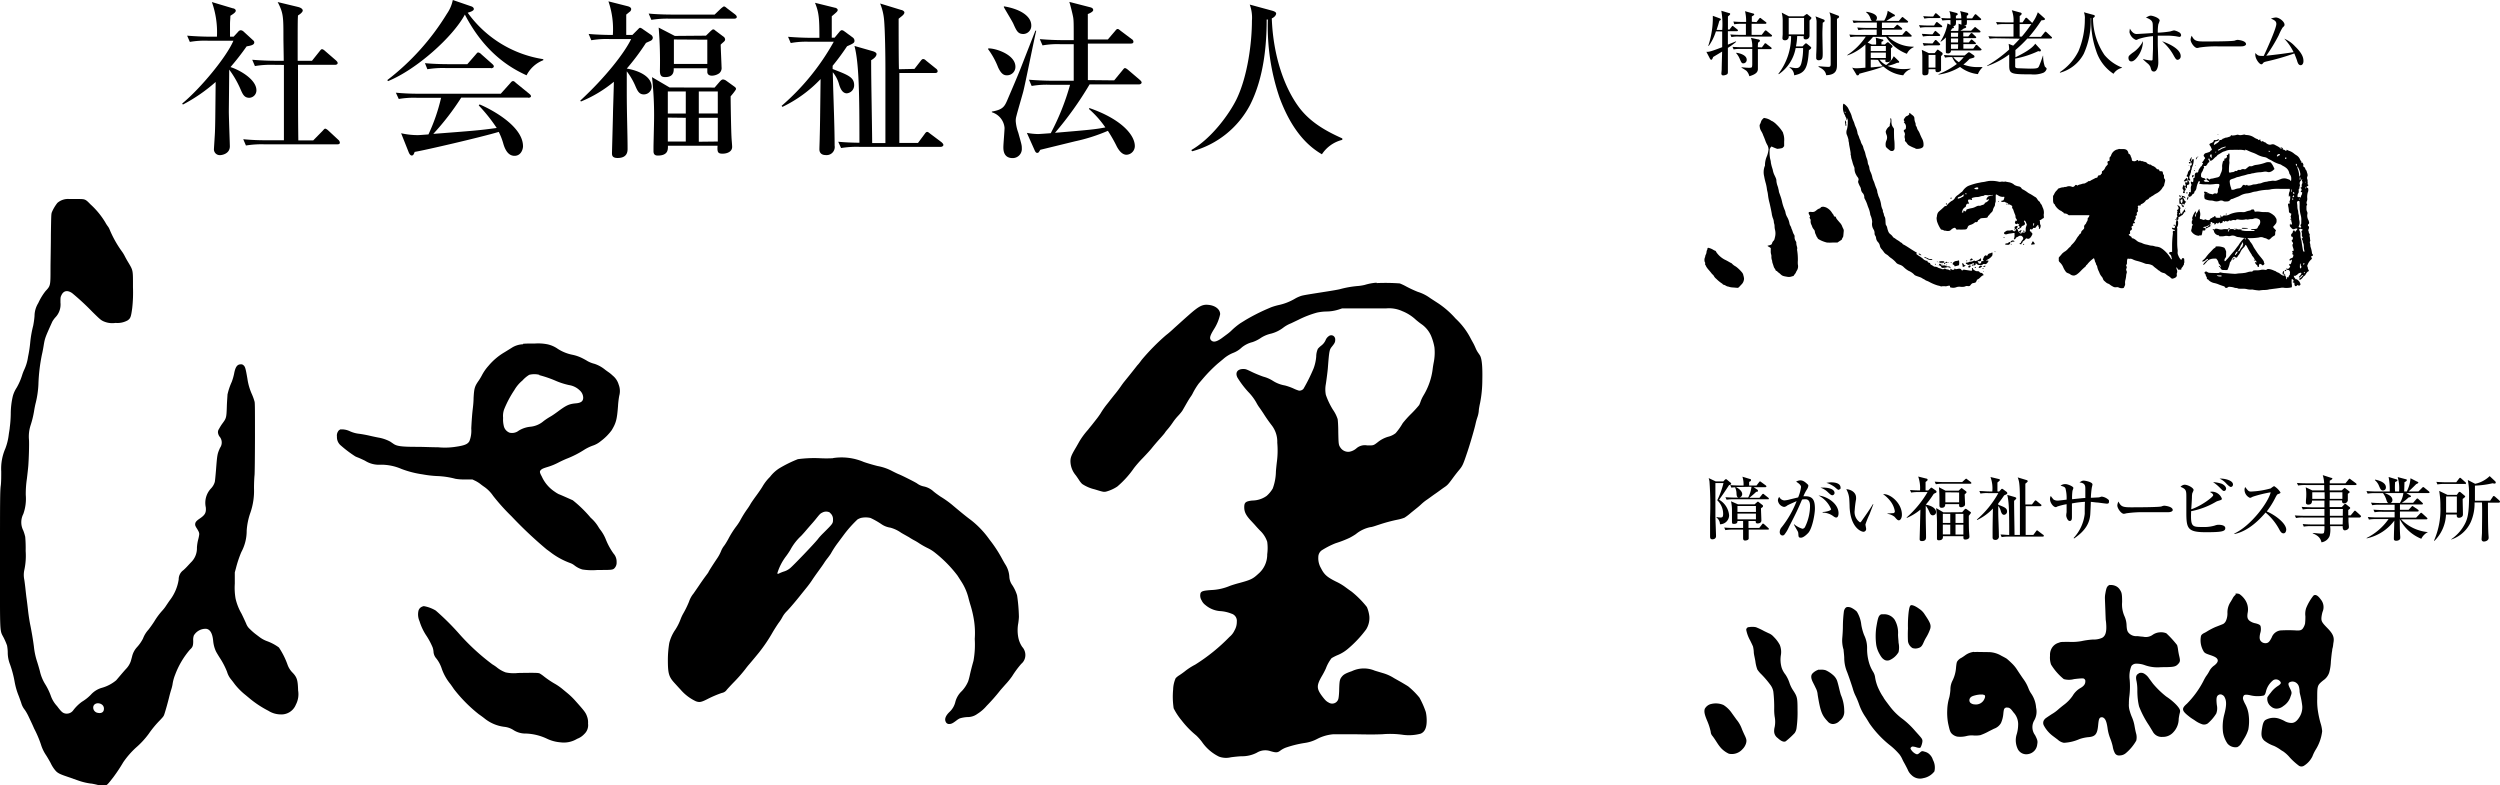 <svg xmlns="http://www.w3.org/2000/svg" viewBox="0 0 464.76 146.02"><g id="レイヤー_2" data-name="レイヤー 2"><g id="レイヤー_2-2" data-name="レイヤー 2"><path d="M12.9,37a3,3,0,0,0-2.23.72,7.51,7.51,0,0,0-1,1.67c-.15.38-.15.41-.21,4.21,0,2.11-.07,5-.07,6.38,0,3.14,0,3.14-.93,4.14a11,11,0,0,0-1.35,2.23,4.59,4.59,0,0,0-.69,2.39,15.75,15.75,0,0,1-.25,1.81,20.31,20.31,0,0,0-.54,3,23.35,23.35,0,0,1-.42,2.8,8.34,8.34,0,0,1-.66,2.28,8.38,8.38,0,0,0-.45,1.16,11.67,11.67,0,0,1-1,2.28,5.58,5.58,0,0,0-.71,1.55A14.48,14.48,0,0,0,2,76.91a21.84,21.84,0,0,1-.19,2.61c0,.19-.12.8-.19,1.34A10.76,10.76,0,0,1,1,83.37a9.34,9.34,0,0,0-.77,4.28c0,.86,0,1.93-.08,2.58C0,91.15,0,93.56,0,103.91c0,14.63-.09,13.1.73,14.73A12.63,12.63,0,0,1,1.31,120a8,8,0,0,1,.13,1.21,6,6,0,0,0,.42,2.29,19.74,19.74,0,0,1,.86,3.25,12.94,12.94,0,0,0,.77,2.65c.13.35.33.91.45,1.25a3.57,3.57,0,0,0,.69,1.34,9.41,9.41,0,0,1,.71,1.27c.26.55.73,1.52,1,2.17a20.51,20.51,0,0,1,1.26,2.94,7.54,7.54,0,0,0,1,2.08c.24.38.6,1,.81,1.39a6.19,6.19,0,0,0,.89,1.4c.38.45.79.67,2.1,1.11l1.94.68a11.88,11.88,0,0,0,2.48.63c.23,0,.79.13,1.24.23a2.93,2.93,0,0,0,1.65.1c.25-.1.52-.41,1.4-1.56a29.84,29.84,0,0,0,1.8-2.72A15.86,15.86,0,0,1,25.26,139a15.47,15.47,0,0,0,2.38-2.57,19,19,0,0,1,2.09-2.53c.66-.7.71-.76.86-1.24.25-.77.59-2,.84-3,.12-.51.3-1.14.38-1.4a7.09,7.09,0,0,0,.26-1,7.69,7.69,0,0,1,.48-1.8,15.45,15.45,0,0,1,2.76-4.69c.51-.46.61-.71.61-1.64a2.38,2.38,0,0,1,.12-1,2.54,2.54,0,0,1,2-1.23c.9-.1,1.45.68,1.59,2.25a6,6,0,0,0,.5,1.91c.1.21.41.73.69,1.17a14.43,14.43,0,0,1,1.39,2.66,3.84,3.84,0,0,0,.72,1.38c.15.18.48.61.72.94a12.08,12.08,0,0,0,2,2l.89.74a19,19,0,0,0,3.36,2.19,4.28,4.28,0,0,0,2.21.67A2.89,2.89,0,0,0,55,131a4.17,4.17,0,0,0,.42-2.65c-.05-1.91-.21-2.43-1-3.27a4,4,0,0,1-1-1.61,14.5,14.5,0,0,0-1.57-3.1,8.68,8.68,0,0,0-2.19-1.17,5.4,5.4,0,0,1-1.34-.71l-.86-.65a10.76,10.76,0,0,1-1-.89,2.45,2.45,0,0,1-.69-1c-.11-.26-.49-1.09-.86-1.85a10.07,10.07,0,0,1-1.12-2.84,11.84,11.84,0,0,1-.14-2.75v-2.1l.21-.77a20.82,20.82,0,0,1,1-3,8.31,8.31,0,0,0,1-4,12.45,12.45,0,0,1,.69-3.33,12.43,12.43,0,0,0,.67-4.56c0-1,.06-2.09.1-2.42s.07-3.42.08-6.92c0-5,0-6.4-.07-6.72a10,10,0,0,0-.49-1.38A10.68,10.68,0,0,1,46,70.44c-.34-2-.43-2.29-.75-2.55a.61.61,0,0,0-.49-.16c-.64,0-1,.45-1.24,1.75A10.45,10.45,0,0,1,43.08,71a11.55,11.55,0,0,0-.79,2.36c0,.24-.09,1.21-.12,2.16-.07,2.15-.09,2.22-.84,3.23a8.39,8.39,0,0,0-.62,1,1,1,0,0,0-.18.73,1.74,1.74,0,0,0,.24.63,1.7,1.7,0,0,1,.13,2.15c-.5,1.15-.52,1.22-.74,4.06-.09,1.11-.19,2.13-.23,2.27a2.92,2.92,0,0,1-.67,1.18,3.9,3.9,0,0,0-1,3.55c.09,1-.14,1.41-1.11,2.07-.73.49-.91.76-.86,1.25a2,2,0,0,0,.25.51c.45.72.52.91.49,1.26a7.12,7.12,0,0,1-.19.91,8,8,0,0,0-.23,1.47,3.64,3.64,0,0,1-1.15,2.8l-.63.68a10.09,10.09,0,0,1-.73.72,2.08,2.08,0,0,0-.88,1.73,8.4,8.4,0,0,1-1.68,3.91c-.28.4-.62.91-.76,1.12a7,7,0,0,1-.64.8,12.92,12.92,0,0,0-1.47,2c-.33.51-.82,1.2-1.09,1.53a5.18,5.18,0,0,0-1,1.64,7.26,7.26,0,0,1-1.11,1.59,3.88,3.88,0,0,0-.93,1.8l-.22.79a3.88,3.88,0,0,1-.89,1.45c-.27.29-.75.85-1.09,1.25l-.74.87A7.17,7.17,0,0,1,19,127.85a4.35,4.35,0,0,0-2.11,1.3,8.09,8.09,0,0,1-1.66,1.31A7.79,7.79,0,0,0,13.65,132a1.49,1.49,0,0,1-1.54.64c-.47-.1-.74-.35-1.5-1.37a5.47,5.47,0,0,1-1.14-1.85,11.42,11.42,0,0,0-1.06-2.21,7.94,7.94,0,0,1-1-2.46c-.11-.41-.33-1.18-.5-1.71a13.32,13.32,0,0,1-.61-2.86c-.17-1.31-.42-2.76-.67-4-.14-.66-.32-1.84-.41-2.65s-.22-1.87-.29-2.36-.16-1.35-.22-1.9-.15-1.25-.2-1.53a4.28,4.28,0,0,1,0-1.72,12.55,12.55,0,0,0,.26-3.59,24.14,24.14,0,0,0-.08-2.63,8.78,8.78,0,0,0-.36-1.17,3.36,3.36,0,0,1,0-3.07A8.44,8.44,0,0,0,4.79,92,19.21,19.21,0,0,1,5,89c.1-.82.22-1.9.26-2.39.11-1.48.18-4,.13-4.82a6.83,6.83,0,0,1,.28-2.67,17.6,17.6,0,0,0,.67-2.73c.07-.46.21-1.16.32-1.57a17.67,17.67,0,0,0,.48-3.32,32.68,32.68,0,0,1,.68-5.71c.07-.26.21-1,.31-1.63.22-1.3.25-1.39,1.61-4.4a5.62,5.62,0,0,1,.5-.7,3.44,3.44,0,0,0,1-2.81c0-.93,0-1,.18-1.37.39-.84,1.11-1,2-.38a44.92,44.92,0,0,1,3.73,3.45c1.36,1.34,1.58,1.53,2,1.74a4,4,0,0,0,2.33.34,3.91,3.91,0,0,0,2.23-.46c.55-.37.65-.65.87-2.29a26.08,26.08,0,0,0,.14-3.86c0-3.34.06-3.07-1-4.85-.14-.23-.39-.68-.55-1a6,6,0,0,0-.57-.91,20.18,20.18,0,0,1-2.2-3.94,2.55,2.55,0,0,0-.35-.64,5.53,5.53,0,0,1-.48-.75A14.88,14.88,0,0,0,16.83,38c-.91-.94-1-1-2.17-1-.48,0-1.27,0-1.76,0Zm5.91,93.9a.91.91,0,0,1,.51.87c0,.59-.43.89-1.09.76a1,1,0,0,1-.9-1c0-.67.75-1,1.48-.64Z"/><path d="M255.93,52.55a9.76,9.76,0,0,0-2.2.41,8.31,8.31,0,0,1-1.43.22,18.62,18.62,0,0,0-3.21.58c-.28.08-1.51.29-2.74.48-4,.63-4.24.67-4.74.87a5.72,5.72,0,0,0-.86.41,10.11,10.11,0,0,1-3.09,1.2,12.1,12.1,0,0,0-1.37.41l-1,.43a37,37,0,0,0-3.69,1.9l-1,.62a12.73,12.73,0,0,0-1.76,1.46,7.87,7.87,0,0,1-.76.62l-1,.74c-.93.65-1.51.77-1.91.38s-.2-.92.51-2.08a8.32,8.32,0,0,0,1.15-2.79c0-.91-.91-1.63-2.23-1.74-1.06-.1-1.74.25-3.57,1.87-1.5,1.32-2,1.8-2.66,2.38-.37.35-1.08,1-1.57,1.36a40.8,40.8,0,0,0-4.55,4.61c-.26.36-.62.84-.8,1l-.51.65c-.19.25-1.42,1.79-1.93,2.41-.15.18-.44.58-.66.9s-.66.92-1,1.33-.7.88-.8,1-.38.5-.61.78a15.2,15.2,0,0,0-1.35,1.91c-.23.35-.58.84-.78,1.08l-.73.93c-.2.26-.57.69-.8,1a14.43,14.43,0,0,0-1.6,2.15c-.13.24-.42.74-.63,1.11-.9,1.51-1.05,1.91-1.05,2.66a4.14,4.14,0,0,0,1,2.57c.21.29.51.73.68,1a3.91,3.91,0,0,0,.5.6,7.09,7.09,0,0,0,2.32,1c1.68.52,1.72.52,2.21.4a7.18,7.18,0,0,0,2-.92,17.74,17.74,0,0,0,3.1-3.43,21.78,21.78,0,0,1,1.65-1.88c.69-.72,1.41-1.51,1.6-1.75.47-.59.93-1.13,1.71-2,.36-.4.73-.83.83-1s.38-.48.63-.78.61-.79.81-1.09a10.07,10.07,0,0,1,.95-1.19,9.28,9.28,0,0,0,.79-.94c.24-.39,1-1.76,1.23-2.11.08-.14.24-.38.35-.54a4.07,4.07,0,0,0,.32-.51,12.53,12.53,0,0,1,1.18-1.94l.77-.9a27.6,27.6,0,0,1,2.72-2.77l1.05-.87a6.35,6.35,0,0,1,1.86-1.15,4.7,4.7,0,0,0,1.58-1,5.06,5.06,0,0,1,2-1,6.44,6.44,0,0,0,1.63-.83,5.89,5.89,0,0,1,1.84-.75,6.35,6.35,0,0,0,2.22-1.08,6,6,0,0,1,1.47-.83l1.4-.67a18.79,18.79,0,0,1,3.41-1.32,8.77,8.77,0,0,1,1.76-.21A7.74,7.74,0,0,0,249,57.5l.51-.17,3.38,0,4.82,0a5.94,5.94,0,0,1,3,.52,8,8,0,0,1,2.51,1.6c.39.33.88.71,1.08.84a5.19,5.19,0,0,1,1.72,2.09,9.94,9.94,0,0,1,.65,2.2,9.48,9.48,0,0,1-.12,2.73c-.07.33-.16.88-.2,1.21a12.46,12.46,0,0,1-1.72,5,7,7,0,0,0-.49,1,6,6,0,0,1-.31.78,20.58,20.58,0,0,1-1.52,1.66,19.9,19.9,0,0,0-1.54,1.71,11.64,11.64,0,0,1-1.31,1.85,3.54,3.54,0,0,1-1.39.67,5.52,5.52,0,0,0-1.92,1c-.83.64-.8.63-2,.61a2.38,2.38,0,0,0-2,.56,2.74,2.74,0,0,1-1.35.63,1.76,1.76,0,0,1-1.59-.75c-.36-.53-.37-.62-.42-2.92,0-1.25-.08-2.25-.12-2.42a6.64,6.64,0,0,0-.87-1.73,13.62,13.62,0,0,1-1.32-2.77,5.31,5.31,0,0,1,0-2c.14-.91.33-2.41.37-2.93.26-3.35.29-3.45.79-4.07s.58-.82.58-1.2a.81.81,0,0,0-.37-.78.75.75,0,0,0-.84.08,1.66,1.66,0,0,0-.59.77,2.59,2.59,0,0,1-.82,1,4.32,4.32,0,0,0-.6.57,3.59,3.59,0,0,0-.31,1.45,8.17,8.17,0,0,1-.48,2.18,32.18,32.18,0,0,1-1.89,3.81,1,1,0,0,1-.84.34,6.48,6.48,0,0,1-1-.39,10.38,10.38,0,0,0-1.6-.57,6,6,0,0,1-2.24-.86,6.34,6.34,0,0,0-1.79-.78c-.5-.17-1.4-.53-2.07-.85-1.16-.56-1.18-.56-1.65-.57-1.09,0-1.55.68-1.08,1.6a17.32,17.32,0,0,0,2,2.65,9.49,9.49,0,0,1,1.51,2,7,7,0,0,0,.63,1c.2.28.51.74.68,1a27.28,27.28,0,0,0,1.58,2.26,5,5,0,0,1,1,3.2,16.21,16.21,0,0,1-.06,3.45c-.07.54-.15,1.36-.19,1.84a9.68,9.68,0,0,1-.59,3.21,5.57,5.57,0,0,1-1.15,1.39,4.68,4.68,0,0,1-2.68.85c-1.22.15-1.47.36-1.47,1.24s.31,1.53,1.34,2.61c.32.34.66.71.76.83s.47.53.83.9a5.05,5.05,0,0,1,1.34,2.09,8.47,8.47,0,0,1,0,2.32,4.69,4.69,0,0,1-1.66,3.64c-1,.93-1.4,1.13-3.56,1.71-.54.14-1.33.38-1.75.54a9.84,9.84,0,0,1-3.42.76c-1.44.1-1.82.21-2,.56a1.66,1.66,0,0,0,.19,1.35,2.22,2.22,0,0,0,.7.87,4.79,4.79,0,0,0,2.65,1.13,6.8,6.8,0,0,1,2.2.48,1.39,1.39,0,0,1,1,1.48,3.13,3.13,0,0,1-.42,1.62,3.39,3.39,0,0,1-.93,1.21,34.17,34.17,0,0,1-6.41,5.18,11.51,11.51,0,0,0-1.94,1.26c-.23.18-.67.5-1,.71a3.3,3.3,0,0,0-.67.54,5.61,5.61,0,0,0-.47,2.1,14.4,14.4,0,0,0,.1,3.5,11.49,11.49,0,0,0,1.47,2.24,16.82,16.82,0,0,0,2.72,2.8,10,10,0,0,1,1.06,1.19,8.2,8.2,0,0,0,3.18,2.75,3.79,3.79,0,0,0,2.21.12c.49-.07,1.36-.16,1.94-.19a5.92,5.92,0,0,0,2.88-.66,3,3,0,0,1,2.56-.28c1.1.31,1.3.29,1.92-.19A4.54,4.54,0,0,1,239,139a19.94,19.94,0,0,1,3.54-.88,7.08,7.08,0,0,0,2.29-.73,8,8,0,0,1,3.06-.89c.25,0,2,0,3.93,0,3,.06,3.69.05,5.14,0a16.86,16.86,0,0,1,3.89.11,8.31,8.31,0,0,0,3.26-.22c.83-.35,1.18-1.24,1.11-2.79a6.85,6.85,0,0,0-.16-1.24,16,16,0,0,0-1.18-2.67,14.6,14.6,0,0,0-2.08-2.08c-.19-.13-.65-.4-1-.61s-1.09-.62-1.62-.92a8,8,0,0,0-2.1-.95l-1.5-.45a5.19,5.19,0,0,0-4.26.09c-1.18.41-1.55.62-1.9,1.07s-.41.76-.46,2.25c0,.74-.08,1.48-.12,1.66a1.19,1.19,0,0,1-1.83.86c-.43-.22-.66-.44-1.27-1.25-1-1.37-1-1.94,0-3.67a15.73,15.73,0,0,0,.74-1.41,7.12,7.12,0,0,1,1.06-1.92,8.89,8.89,0,0,1,1-.52,7.16,7.16,0,0,0,2.11-1.28,21,21,0,0,0,3.32-3.55,4,4,0,0,0,.6-2.41,6.13,6.13,0,0,0-.46-1.75,17.62,17.62,0,0,0-2.86-2.88c-.24-.16-.78-.55-1.18-.85a10.08,10.08,0,0,0-1.7-1c-1.68-.84-2.2-1.31-2.79-2.49a3.66,3.66,0,0,1-.5-2.08,1.54,1.54,0,0,1,.62-1.23,15.14,15.14,0,0,1,2.59-1.33,20.25,20.25,0,0,0,2.59-1,11.39,11.39,0,0,0,1.18-.7A6.27,6.27,0,0,1,254.74,98c.29,0,1-.26,1.59-.45a29.47,29.47,0,0,1,3.47-.94,7.55,7.55,0,0,0,1.3-.37,9.43,9.43,0,0,0,1.2-.91l1.24-1c.18-.14.51-.43.74-.65a8.44,8.44,0,0,1,1-.79c.33-.22,1-.73,1.57-1.12s1.25-.91,1.59-1.14c.66-.44.77-.55,1.77-1.92.26-.35.67-.88.92-1.18.77-.91.84-1.06,1.69-3.6.49-1.45,1.32-4.31,1.5-5.17a11.21,11.21,0,0,1,.34-1.21,5,5,0,0,0,.25-1.14c0-.28.13-1,.24-1.48a22.33,22.33,0,0,0,.42-4.29c.05-2.41-.07-3.84-.4-4.49-.06-.11-.22-.35-.35-.53a4.65,4.65,0,0,1-.47-.84c-.12-.29-.31-.7-.43-.92s-.35-.63-.5-.91a13.32,13.32,0,0,0-2.82-3.73,16.56,16.56,0,0,0-3.18-2.8l-1.54-1a7.71,7.71,0,0,0-2.3-1.16,22,22,0,0,1-2.15-1,10.42,10.42,0,0,0-1.2-.57,36.56,36.56,0,0,0-4.32-.06Z"/><path d="M97.25,64a4.14,4.14,0,0,0-2.17.69l-1.26.78a11.45,11.45,0,0,0-3,2.53,8.64,8.64,0,0,0-1.26,1.82,9.92,9.92,0,0,1-.52.87c-.81,1.16-.89,1.45-1,3.31,0,.69-.1,1.61-.15,2-.12,1-.2,2.13-.28,3.66A5.36,5.36,0,0,1,87.27,82c-.32.59-.93.83-2.7,1.08a13.11,13.11,0,0,1-3.13.07c-1.17,0-2.86-.08-3.77-.08-3,0-3.87-.11-4.52-.56l-.6-.41a7.25,7.25,0,0,0-2.24-.76c-.37-.07-1.08-.22-1.59-.34s-1.35-.28-1.88-.35a5.76,5.76,0,0,1-1.75-.46,3.55,3.55,0,0,0-1.32-.36l-.52,0L63,80a1.44,1.44,0,0,0-.36,1.18,2,2,0,0,0,.76,1.67,21.84,21.84,0,0,0,2.66,2c.14.07.41.18.57.24s.72.31,1.23.56a4.83,4.83,0,0,0,2.93.74,9.55,9.55,0,0,1,3.85.79,18.14,18.14,0,0,0,3.88,1,20,20,0,0,0,2.71.32,15.4,15.4,0,0,1,3.44.51,9.11,9.11,0,0,0,1.82.12h1.33l.55.26a6,6,0,0,1,.89.55c.19.16.57.44.84.62a6.49,6.49,0,0,1,1.58,1.63A38.74,38.74,0,0,0,95.11,96a76.27,76.27,0,0,0,6.53,6.15c.2.14.61.44.92.68a13.81,13.81,0,0,0,3.52,1.87,2.82,2.82,0,0,1,.7.4,4.33,4.33,0,0,0,1.49.77,11.73,11.73,0,0,0,2.83.09c2.63,0,2.85,0,3.17-.37a1.48,1.48,0,0,0,.36-1.09,2.25,2.25,0,0,0-.57-1.59,12.45,12.45,0,0,1-1.4-2.54,7.43,7.43,0,0,0-1-1.81,5.08,5.08,0,0,1-.42-.61,7.12,7.12,0,0,0-1.42-1.69A23,23,0,0,0,106.48,93c-1.64-.73-2.53-1.12-2.58-1.12a5.27,5.27,0,0,1-.73-.44,6.66,6.66,0,0,1-2.45-2.86c-.39-.71-.43-.94-.2-1.18s.43-.33,1.38-.62a11.13,11.13,0,0,0,1.91-.79c.58-.3,1.33-.64,1.68-.77a18,18,0,0,0,3.05-1.56,8.29,8.29,0,0,1,1.64-.81A4.52,4.52,0,0,0,111.7,82a9.67,9.67,0,0,0,2-2c.86-1.41,1-2.08,1.19-4.48a16.12,16.12,0,0,1,.23-1.95,3.26,3.26,0,0,0-.11-2.08,3.32,3.32,0,0,0-1.09-1.65,7.31,7.31,0,0,0-.73-.61c-.1-.06-.4-.28-.66-.47a6.21,6.21,0,0,0-2-1.12,5.27,5.27,0,0,1-1.36-.54c-.08-.06-.45-.27-.84-.47a7.36,7.36,0,0,0-1.88-.67,7.88,7.88,0,0,1-2.73-1.09,5.26,5.26,0,0,0-2.09-.89,9.06,9.06,0,0,0-2.16-.12c-.84,0-1.85,0-2.25.06Zm3,5.74a21.06,21.06,0,0,1,2.94,1,13.45,13.45,0,0,0,2.6.85,3.61,3.61,0,0,1,2,1,1.87,1.87,0,0,1,.63,1.32c0,.68-.39,1-1.44,1.08-1.22.12-1.73.37-3.33,1.56-.42.31-1,.72-1.37.92a12.26,12.26,0,0,0-1.22.81,4.42,4.42,0,0,1-2.55,1.06,5.08,5.08,0,0,0-2.08.72,2,2,0,0,1-1.69.38,1.73,1.73,0,0,1-1.1-1.34,4.86,4.86,0,0,1-.11-1.41,3.6,3.6,0,0,1,.2-1.61,19.74,19.74,0,0,1,1.89-3.56,6.6,6.6,0,0,1,1.5-1.78,5.59,5.59,0,0,1,1.27-1.06,3.85,3.85,0,0,1,1.88,0Z"/><path d="M154.91,85.18a23.7,23.7,0,0,1-2.58,0,23,23,0,0,0-4,.18,22.9,22.9,0,0,0-3.47,1.71,6.66,6.66,0,0,0-1.71,1.58,8.45,8.45,0,0,0-1.36,1.73c-.16.29-.68,1.06-1.15,1.7s-1,1.39-1.14,1.66a10.3,10.3,0,0,1-.57.88,19.17,19.17,0,0,0-1.36,2.2,10.24,10.24,0,0,1-.67,1,16.94,16.94,0,0,0-1.52,2.41c-.22.39-.57,1-.81,1.29a4.18,4.18,0,0,0-.55,1,7.44,7.44,0,0,1-.79,1.42c-.76,1.14-1.39,2.13-1.5,2.36,0,.08-.33.5-.64.92s-.82,1.15-1.14,1.63-.78,1.13-1,1.46a4.79,4.79,0,0,0-.86,1.55,18,18,0,0,1-1.13,2.3,7.85,7.85,0,0,0-.42.91,9.88,9.88,0,0,1-1,2,7.51,7.51,0,0,0-1.12,2.47,19.38,19.38,0,0,0-.26,3.12c0,2.61.18,3.19,1.35,4.44.31.34.74.82,1,1.09a8.52,8.52,0,0,0,2.86,2.18c.66.24,1,.18,2.17-.42a20.28,20.28,0,0,1,2.65-1.13,1.39,1.39,0,0,0,.93-.6c.21-.24.73-.8,1.17-1.26a28.76,28.76,0,0,0,2.28-2.58c.19-.26.47-.61.61-.77s.86-1,1.91-2.29a29.5,29.5,0,0,0,2.62-3.9c.38-.63.89-1.42,1.13-1.74a7,7,0,0,0,.63-1,4.65,4.65,0,0,1,.84-1.09c.65-.68,1.87-2.13,2.66-3.14l1-1.24c.32-.39.77-1,1-1.36s.76-1.11,1.16-1.66.88-1.22,1.05-1.49a10.11,10.11,0,0,1,.72-1c.22-.29.49-.66.58-.82a16.69,16.69,0,0,1,1.31-2l1.15-1.55a22,22,0,0,1,2.47-2.76,3.22,3.22,0,0,1,.62-.28,4.05,4.05,0,0,1,1.8,0,14.83,14.83,0,0,1,2.1,1.2,3.87,3.87,0,0,0,1.58.6,6.35,6.35,0,0,1,2,.94c.44.27,1,.56,1.15.66a4.54,4.54,0,0,1,.54.32c.11.07.44.27.74.43a9.37,9.37,0,0,1,1,.6,15.22,15.22,0,0,0,1.45.82,7.21,7.21,0,0,1,1.57,1A23.26,23.26,0,0,1,178,107l.7,1.09A10.13,10.13,0,0,1,180,111c.1.42.3,1.13.44,1.57a20,20,0,0,1,.64,2.81,15.34,15.34,0,0,1,.13,3.4,16.94,16.94,0,0,1-.24,4.09c-.26.89-.54,2-.69,2.7a10.31,10.31,0,0,1-.3,1.11,6.14,6.14,0,0,1-1.16,1.78,4.2,4.2,0,0,0-1.21,2,3.73,3.73,0,0,1-1.11,1.91c-.7.68-.94,1.31-.69,1.8a.65.65,0,0,0,.7.42c.36,0,.65-.15,1.35-.69a3.38,3.38,0,0,1,.57-.35,5.89,5.89,0,0,1,1.64-.25,3,3,0,0,0,1.63-.59,7.38,7.38,0,0,0,1.72-1.49,34.29,34.29,0,0,0,2.47-2.8c.14-.18.6-.69,1-1.15a14.1,14.1,0,0,0,1.27-1.56,18.08,18.08,0,0,1,1.7-2.3,2.11,2.11,0,0,0,.76-1.59,2.24,2.24,0,0,0-.58-1.55,4.74,4.74,0,0,1-.74-1.8,7.14,7.14,0,0,1,0-2.61,11,11,0,0,0,.12-1.18,31,31,0,0,0-.34-4,7.48,7.48,0,0,0-.87-1.87,2.92,2.92,0,0,1-.57-1.57,4.73,4.73,0,0,0-.8-2.39c-.18-.3-.49-.86-.69-1.23a24.2,24.2,0,0,0-2.2-3.31,17.08,17.08,0,0,0-3.5-3.67c-.74-.54-1.77-1.38-3.15-2.54a18,18,0,0,0-2.44-1.77c-.46-.31-1.07-.75-1.35-1a3.8,3.8,0,0,0-1.72-.89,3.1,3.1,0,0,1-1.31-.57c-.3-.22-2.79-1.47-3.37-1.7-.2-.07-.77-.35-1.28-.61a9.19,9.19,0,0,0-2.67-.92c-1-.25-2.14-.6-2.61-.77a10.51,10.51,0,0,0-5.7-.71Zm-.66,10.13a1.46,1.46,0,0,1,.61,1.24c0,.76,0,.76-1.77,2.52-.36.35-.82.84-1,1.1-.72.92-4.64,5-5.21,5.46a3.32,3.32,0,0,1-1.23.64,7.55,7.55,0,0,0-.72.29c-.29.15-.39.16-.42,0a10.11,10.11,0,0,1,1.61-3.14,14.18,14.18,0,0,0,.81-1.2,9.87,9.87,0,0,1,2-2.59c.24-.25.53-.58.67-.74s.52-.61.86-1,.89-1,1.22-1.42c.71-.88.8-1,1.21-1.19a1.48,1.48,0,0,1,1.39,0Z"/><path d="M78.41,112.81a1.11,1.11,0,0,0-.63.81,3.09,3.09,0,0,0,.21,1.86A10.32,10.32,0,0,0,79.15,118a13.44,13.44,0,0,1,1.28,2.36,3.43,3.43,0,0,1,.16.75,2.08,2.08,0,0,0,.55,1.33,6.16,6.16,0,0,1,1,1.92,9.38,9.38,0,0,0,1.6,2.82c.22.3.51.72.64.92A27.06,27.06,0,0,0,89,132.77c.22.15.68.48,1,.73a7.26,7.26,0,0,0,3.84,1.63,3.87,3.87,0,0,1,1.66.62,4.15,4.15,0,0,0,2.32.62,10,10,0,0,1,3.78.92,7.08,7.08,0,0,0,2.57.71,4.75,4.75,0,0,0,3.12-.65,3.38,3.38,0,0,0,1.32-.88,2.24,2.24,0,0,0,.71-1.95,3.12,3.12,0,0,0-.17-1.28c-.26-.76-.44-1-2.3-3.08a13.56,13.56,0,0,0-1.35-1.29l-1.09-.9a10.87,10.87,0,0,0-1.08-.75,17.29,17.29,0,0,1-2.17-1.44,6.56,6.56,0,0,0-.84-.59c-.26-.12-1-.13-4-.08A7.15,7.15,0,0,1,94,125a5.73,5.73,0,0,1-1.72-1,8.5,8.5,0,0,0-.74-.49,41.12,41.12,0,0,1-6.39-5.92A47.53,47.53,0,0,0,81,113.5a6.48,6.48,0,0,0-2.21-.82,1.4,1.4,0,0,0-.38.13Z"/><path d="M33.87,19.25c3.44-2.84,8.26-8.68,9.52-11.68h-4.7a16.37,16.37,0,0,0-3.4.22l-.5-1.16c1.48.12,3,.19,4.47.19h1.07A16.72,16.72,0,0,0,39.39.38L43.3,1.55c.15,0,.53.15.53.44s-.41.57-1,.94c0,.45-.07,1-.07,1.55,0,.32,0,2,0,2.34h.67l.85-.92a.66.66,0,0,1,.5-.28.94.94,0,0,1,.54.28l1.79,1.64a.45.45,0,0,1,.16.35c0,.47-.66.6-1.42.73a47.61,47.61,0,0,1-3,3.85c1.7.53,4.82,2.3,4.82,4.32a1.38,1.38,0,0,1-1.32,1.39c-1,0-1.26-.73-1.74-1.83a18.25,18.25,0,0,0-2-3.41c0,1.23-.07,7.67-.07,7.76,0,1,.19,6.09.19,6.5,0,1.39-1.45,1.64-1.82,1.64a1.08,1.08,0,0,1-1.14-1.1c0-.1.19-2.94.19-3.19.06-1.58.06-2.33.13-9.31A30.63,30.63,0,0,1,34,19.44Zm16.93-7.2a17.75,17.75,0,0,0-3.41.23l-.5-1.17c1.48.12,3,.19,4.47.19h1.39c0-.67-.06-3.66-.06-4.26,0-3.88,0-4.61-1.07-6.66l3.78.91c.53.13.88.38.88.67s-.5.69-.88.91c-.06.82-.06,1.58-.06,8.43H58l1.39-1.74c.28-.35.31-.41.5-.41s.51.29.57.35l2,1.73c.18.19.31.29.31.51s-.28.31-.47.31h-6.9c0,4.71,0,9.72.06,14.05h2.77l1.74-1.77c.31-.35.37-.41.5-.41s.44.22.6.38L62.9,26a.76.76,0,0,1,.28.51c0,.28-.25.32-.47.32H49.13a18,18,0,0,0-3.41.22l-.5-1.17a41.44,41.44,0,0,0,4.47.19h3.09c0-5.87,0-7,0-14Z"/><path d="M97.89,14C95.08,12.72,90.2,10,86.42,2.71c-2.21,4.14-9,10.23-14.28,12.37L72,14.89A45.31,45.31,0,0,0,83.08,2.56,6.92,6.92,0,0,0,84.18,0l3.4,1.17c.41.12.51.38.51.5,0,.38-.76.57-1.14.7A21.32,21.32,0,0,0,101,11v.19A5.88,5.88,0,0,0,97.89,14Zm.31,4.14H85.75a47.82,47.82,0,0,1-5.2,6.75c7.76-.6,8.61-.66,11.79-1.1A30.45,30.45,0,0,0,89,19.6l.16-.19c1.83.76,8.07,3.91,8.07,7.79,0,.51-.35,1.77-1.58,1.77-1,0-1.64-.82-2.05-2.15a12.07,12.07,0,0,0-.88-2.3c-3.34,1-13.74,3.41-15.63,3.72-.13.32-.22.67-.54.67s-.53-.48-.6-.67l-1.38-3.47a14.21,14.21,0,0,0,3.08.35c.35,0,1.52-.1,2-.13A33.89,33.89,0,0,0,82,18.18H77.53a16.6,16.6,0,0,0-3.4.22l-.54-1.17a42.41,42.41,0,0,0,4.51.19h15l1.73-1.93c.31-.37.38-.41.54-.41s.18,0,.56.35l2.46,2c.1.09.32.25.32.47S98.36,18.18,98.2,18.18Zm-6.93-5.49H82.85a18,18,0,0,0-3.4.22L79,11.74c1.89.19,4.13.19,4.47.19h3.41l1.54-1.77c.32-.38.35-.41.5-.41a1.11,1.11,0,0,1,.57.35l2,1.77c.19.18.31.28.31.5S91.46,12.69,91.27,12.69Z"/><path d="M117.56,6.5l1-1c.15-.15.31-.34.44-.34a1.42,1.42,0,0,1,.53.28l1.45,1a.75.75,0,0,1,.38.57.64.64,0,0,1-.28.5c-.13.1-.85.38-1,.48a42.69,42.69,0,0,1-3.56,4.76v0c2,.32,4.63,1.36,4.63,3.41a1.45,1.45,0,0,1-1.48,1.39c-.82,0-1.14-.63-1.48-1.39a12.55,12.55,0,0,0-1.67-2.9V17c0,4.19.15,8,.15,10.63,0,.47,0,1.74-1.85,1.74-1.05,0-1.05-.54-1.05-.95,0-.25.19-6.82.19-7.48,0-.28.16-5.08.16-5.74A23.63,23.63,0,0,1,108,18.87l-.13-.16c4.67-4.32,8.2-8.83,9.46-11.45h-4a17,17,0,0,0-3.4.22l-.5-1.17c2,.19,4.38.19,4.5.19a15.86,15.86,0,0,0-.82-6.25l3.63.92c.31.09.6.25.6.53a.65.65,0,0,1-.22.45c-.1.06-.41.34-.7.56,0,.54,0,3.19,0,3.79Zm15.29-3.79L134,1.61a4.22,4.22,0,0,1,.54-.41c.16,0,.22,0,.63.35l1.45,1.1c.12.1.35.28.35.51s-.26.31-.48.31h-12a18.9,18.9,0,0,0-3.4.22l-.5-1.17c1.89.19,4.12.19,4.47.19Zm0,13.57,1-1.16c.19-.19.35-.35.57-.35A1.23,1.23,0,0,1,135,15l1.48,1.07c.28.19.35.32.35.48s-.82,1.17-1,1.35c0,1.46.09,6.47.16,7.58,0,.25.12,1.48.12,1.83,0,.88-.91,1.26-1.79,1.26s-1-.31-.92-1.48h-9.23c0,.6.12,1.83-1.89,1.83-.63,0-.79-.35-.79-.82,0-.19,0-.57,0-.67,0-.72.1-4.22.1-4.92a63.17,63.17,0,0,0-.38-8.17l3.27,1.92Zm-1.61-9.65.91-.89c.16-.12.32-.28.41-.28a.45.45,0,0,1,.35.16l1.54,1.16a.67.67,0,0,1,.35.54c0,.25-.16.38-.38.57a5.49,5.49,0,0,0-.44.41c0,.47.16,3.85.16,4.17a1.27,1.27,0,0,1-.44,1.16,2.5,2.5,0,0,1-1.33.44c-.63,0-.88-.31-.88-.72,0-.1,0-.57,0-.66h-6.24c0,.41.1,1.64-1.57,1.64-.67,0-1-.19-1-1.2a78,78,0,0,0-.23-8l3,1.55ZM124.15,17v4.1h3.34V17Zm0,4.86v4.45h3.34V21.9Zm1.13-14.52v4.55h6.21V7.38Zm8.16,13.76V17h-3.53v4.1Zm0,5.21V21.9h-3.53v4.45Z"/><path d="M155.16,7l.89-1.08c.16-.19.31-.31.47-.31a.94.94,0,0,1,.38.16L158.57,7a.76.76,0,0,1,.28.6c0,.37-.25.5-1.38,1-.67,1-1.49,2.18-2.68,3.63v.6c2.86,1.11,4,1.52,4,3a1.5,1.5,0,0,1-1.36,1.52c-.91,0-1.26-1.11-1.42-1.58a6,6,0,0,0-1.19-2.34c0,.38.06,2.12.06,2.53.09,3.09.28,8,.28,11.11a1.51,1.51,0,0,1-1.64,1.76c-.75,0-1.19-.38-1.19-1.07,0-.32.06-1.89.06-2.24.06-2.24.06-2.62.16-10.82a24.18,24.18,0,0,1-7.09,5.17l-.16-.19A43.81,43.81,0,0,0,155,7.76h-4.64A15.71,15.71,0,0,0,147,8l-.5-1.16c1.48.12,3,.19,4.47.19h1.36c0-3.54-.07-4.71-.82-6.51l3.72.92c.12,0,.5.16.5.41s-.19.41-1.1,1.17V7ZM170,12.81l1.13-1.45c.19-.25.32-.38.47-.38s.26,0,.6.32L174,12.75a.66.66,0,0,1,.31.47c0,.29-.25.35-.47.35h-6.65v13h3.47l1.2-1.61c.15-.22.31-.44.5-.44s.28.12.63.38L175,26.41c.16.13.38.35.38.54s-.26.35-.48.35H159.77a18,18,0,0,0-3.41.22l-.53-1.17c1.41.13,2.33.16,3.94.19,0-8.84-.07-14.8-.92-18l3.31.95c.57.15.79.37.79.56,0,.48-.6.92-1,1.14,0,4.26.16,11.14.19,15.4h2.46c0-2.18,0-11.9,0-13.85,0-2.37-.06-7-.25-9.09a10.46,10.46,0,0,0-.73-3l3.91,1.2c.13,0,.6.19.6.47s-.32.54-.38.6-.6.48-.69.57v.38c0,.88,0,7.57.06,9Z"/><path d="M183.72,9c1.27-.06,5.05,1.11,5.05,3.41A1.56,1.56,0,0,1,187.19,14c-.44,0-1-.1-1.64-1.48a14.24,14.24,0,0,0-1.86-3.38Zm8.92-3.28c-.44,1.77-2,9.72-2.42,11.33-.19.73-1.11,3.85-1.26,4.51a3.11,3.11,0,0,0-.13.95,7.76,7.76,0,0,0,.47,2.15c.63,2.27.66,2.33.66,2.9a1.7,1.7,0,0,1-1.7,1.83c-1.73,0-1.73-1.55-1.73-2.05s.22-3.06.22-3.57a3.33,3.33,0,0,0-2.36-2.9l0-.13c2-.34,2.34-.91,2.84-2.05.85-2,1.86-4.32,2.52-6,2.37-6.09,2.65-6.76,2.74-7Zm-6-4.54c2.9.47,5.08,1.76,5.08,3.56a1.52,1.52,0,0,1-1.45,1.58c-1,0-1.26-.5-1.89-1.92-.23-.51-1.55-2.65-1.77-3.1Zm20.49,13.76,1.54-1.87c.25-.31.32-.41.47-.41s.41.19.6.35l2.18,1.86c.16.16.31.29.31.48s-.25.34-.47.34h-9.2a63.44,63.44,0,0,1-6.43,9c6.74-.57,7.4-.64,9.36-1a18.32,18.32,0,0,0-3.06-3.44l.1-.16c5.92,2.05,8.44,5,8.44,7.07a1.62,1.62,0,0,1-1.54,1.61c-.92,0-1.51-1-1.77-1.45a27.1,27.1,0,0,0-1.7-3,32.33,32.33,0,0,1-6.11,1.95l-6.46,1.58c-.29.51-.35.57-.57.57s-.35-.19-.5-.54l-1.42-3.18a12.07,12.07,0,0,0,2.08.22c.25,0,2-.13,2.36-.16a44.62,44.62,0,0,0,3.59-9H195.2a16.42,16.42,0,0,0-3.41.22l-.5-1.16c1.48.12,3,.19,4.47.19h3.85c0-1.23,0-5.94,0-6.79h-2.4a15.68,15.68,0,0,0-3.4.22l-.51-1.17c1.48.13,3,.19,4.48.19h1.83c0-3,0-3.62-.1-4.22S199,1,198.79.35l3.88,1c.34.09.56.22.56.53s-.75.64-1,.73c0,.28,0,4.42,0,4.73h3.72l1.32-1.54c.26-.32.35-.41.51-.41s.28.12.57.35l2.05,1.54a.57.57,0,0,1,.31.47c0,.32-.28.35-.47.35h-8c0,1.07,0,5.81,0,6.79Z"/><path d="M249.54,26a6.33,6.33,0,0,0-3.79,2.68c-3.9-2.24-6.3-6.28-7.88-10.54A40.94,40.94,0,0,1,235.7,3.63l-.22,0c0,4.51-.47,10.76-3.12,15.94a17.22,17.22,0,0,1-10.72,8.55l-.18-.22c3.81-2.18,7.09-6.75,8.41-9.44,2.14-4.42,2.87-10.79,2.87-14.61a7.06,7.06,0,0,0-.41-3L236.55,2c.19.06.69.22.69.5s-.25.67-.81.92c.25,6.91,2.3,12.88,5.16,16.66,2,2.59,4.7,4.2,7.95,5.65Z"/><path d="M319,5.83a9.71,9.71,0,0,1-1.33,2.7l-.1,0a16.8,16.8,0,0,0,.85-4.79c0-.13,0-.68,0-.8l1.3.48c.14.06.19.09.19.19s-.13.19-.28.26c-.08.3-.2.76-.51,1.69h1.05A14.55,14.55,0,0,0,320,2l1.44.43c.14,0,.21.09.21.17a.38.38,0,0,1-.13.22,3.47,3.47,0,0,0-.29.25c0,.37,0,2.07,0,2.42h.29l.39-.51c.08-.1.13-.16.2-.16s.11.06.23.15l.62.49c.07.06.13.11.13.2s-.1.14-.19.14h-1.68v2.5l1.48-.61.06.09a14.47,14.47,0,0,1-1.54,1.12c0,.7,0,3.79,0,4.43,0,.23,0,.42-.24.53a1.67,1.67,0,0,1-.62.16.32.32,0,0,1-.35-.34c0-.1.06-.66.06-.77,0-.61.07-2.72.08-3.32-.49.3-1.29.78-1.66,1-.17.44-.25.52-.37.52a.31.31,0,0,1-.22-.18l-.68-1.3c.42.05.9-.07,2.94-.86,0-2,0-2.25,0-2.92Zm7.54-1.72.47-.61c.06-.09.15-.17.2-.17s.12,0,.24.14l.81.62c.06,0,.13.11.13.19s-.12.15-.2.15h-2.56V6.48h1.88l.52-.67c.08-.11.15-.16.2-.16a.42.42,0,0,1,.25.13l.82.68c.06,0,.13.11.13.19s-.11.15-.2.15h-5.94a6.28,6.28,0,0,0-1.41.09l-.21-.49c.79.08,1.71.08,1.85.08h1.05c0-.35,0-1.77,0-2.05h-.77a6.86,6.86,0,0,0-1.4.09L322.25,4c.79.08,1.7.08,1.84.08h.52a8,8,0,0,0-.2-2l1.57.45a.17.17,0,0,1,.14.15c0,.13-.32.31-.45.37v1Zm1,4.7L328,8.2c0-.08.11-.15.19-.15s.12,0,.23.13l.81.61s.13.11.13.19-.09.15-.19.15h-2.37c0,.58,0,3.47,0,3.69,0,.6-.4,1-1.59,1.35a2.28,2.28,0,0,0-.53-1,8.68,8.68,0,0,0-.92-.58v-.08c.25,0,.82.09,1.3.09.64,0,.66,0,.69-.59,0-.39,0-1.21,0-2.91h-2.06a6.18,6.18,0,0,0-1.4.09l-.21-.48c.78.06,1.7.07,1.85.07h1.82a4.66,4.66,0,0,0-.24-1.74l1.33.29c.23,0,.34.16.34.26s-.2.26-.34.33a6.75,6.75,0,0,0-.05.86Zm-4.75,1c.61.07,1.93.43,1.93,1.29a.65.65,0,0,1-.6.68c-.34,0-.38-.11-.77-1a3.67,3.67,0,0,0-.61-.92Z"/><path d="M334.1,6.7a11.88,11.88,0,0,1-.22,1.93h1.21l.44-.45a.33.33,0,0,1,.21-.12.34.34,0,0,1,.2.09l.57.47c.14.12.2.17.2.26s0,.16-.43.45c-.21,3.3-.67,4.28-2.74,4.67a1.67,1.67,0,0,0-.84-1.41v-.12a6.06,6.06,0,0,0,1.13.19c.34,0,.81,0,1.05-.92a10.9,10.9,0,0,0,.32-2.8h-1.38a7.52,7.52,0,0,1-3.14,4.86l-.07-.08a11.44,11.44,0,0,0,2.36-7h-.44a.67.67,0,0,1-.68.77c-.09,0-.49,0-.49-.39,0-.12.05-.62.05-.73,0-.56,0-1.77,0-2.38a6.14,6.14,0,0,0-.18-1.64l1.34.69h2.69l.46-.34c.09-.06.12-.09.17-.09s.08,0,.22.13l.51.42c.07.06.14.13.14.19s-.17.29-.36.46c0,.44,0,2.43,0,2.84a.67.67,0,0,1-.73.67c-.4,0-.39-.28-.36-.6Zm1.28-.31V3.33h-2.85V6.39ZM339,3.62a.28.28,0,0,1,.21.25c0,.07,0,.15-.36.36,0,.49-.06,1.12-.06,2.14,0,.54.06,2.94.06,3.43,0,.89,0,1.4-.76,1.4a.41.41,0,0,1-.45-.46c0-.12,0-.52,0-.61.06-.8.07-2.37.07-3.41,0-.54,0-2.39,0-2.78a3.14,3.14,0,0,0-.21-.9Zm2.71-.72c.05,0,.18.08.18.21s0,.16-.39.4c0,1.36,0,2.5,0,4.41,0,.62,0,3.41,0,4,0,.87,0,2-2,2.06-.09-.42-.22-1-1.42-1.54V12.3c1.11.12,1.74.13,1.83.13.29,0,.42-.06.42-.54s0-2.43,0-2.83V3.6a3.33,3.33,0,0,0-.24-1.31Z"/><path d="M349.42,11.09a3.36,3.36,0,0,0,1.22,1,4.16,4.16,0,0,0,1.42-1.64l.86.84c.12.11.15.16.15.25s-.13.13-.18.13a.61.61,0,0,1-.21,0,7.12,7.12,0,0,1-1.79.57,7.37,7.37,0,0,0,3.07.6,8.59,8.59,0,0,0,1.21-.09v.11A2.55,2.55,0,0,0,353.82,14a6.45,6.45,0,0,1-3.67-1.63c-1,.35-1.61.56-2.56.81l-1.95.53c0,.12-.1.3-.3.3s-.19-.07-.26-.2l-.76-1.25a1.82,1.82,0,0,0,.7.13c.37,0,.51,0,1.77-.11,0-2.13,0-2.88,0-3.32s0-.77,0-1a9.44,9.44,0,0,1-3.36,2.05l0-.09a11.93,11.93,0,0,0,3.43-3.42h-1.45A7.84,7.84,0,0,0,344,6.9l-.2-.48c.79.08,1.7.08,1.84.08h3.24v-1h-2a6.62,6.62,0,0,0-1.4.1l-.21-.49c.78.08,1.7.08,1.85.08h1.79v-1H346a6.86,6.86,0,0,0-1.4.09l-.21-.48c.79.07,1.7.08,1.85.08H348c-.15-.13-.18-.21-.33-.61a2.15,2.15,0,0,0-.77-1l.08-.08c.41.06,1.95.34,1.95,1.13a.61.61,0,0,1-.24.51h1.59A4.54,4.54,0,0,0,350.93,2l1.21.7a.19.19,0,0,1,.13.19c0,.13-.17.19-.33.18-.47.32-.78.52-1.27.82H353l.46-.55c.15-.15.15-.17.21-.17s.11,0,.24.15l.69.54c.06.06.13.12.13.2s-.12.14-.2.14h-4.67v1h2.2l.44-.44c.08-.08.17-.17.21-.17s.17.09.23.14l.56.45a.25.25,0,0,1,.13.2c0,.12-.1.13-.19.13h-3.58v1h3.76l.53-.62c.07-.07.15-.15.2-.15s.18.09.25.14l.66.6c.09.08.13.12.13.21s-.1.13-.2.13H351a6.84,6.84,0,0,0,4.75,1.86v.1A2.4,2.4,0,0,0,354.5,10a7.85,7.85,0,0,1-3.87-3.15H348.2a8.25,8.25,0,0,1-1,1.07l.79.36h.78A5.13,5.13,0,0,0,348.7,7l1.16.32c.16,0,.26.08.26.19s0,.09-.35.27v.48h.64l.3-.27c.09-.08.15-.13.24-.13a.39.39,0,0,1,.24.13l.48.4a.35.35,0,0,1,.16.25c0,.1-.06.17-.29.32,0,.56,0,1.46,0,2s-.43.6-.77.6-.27-.22-.25-.47Zm-1.64-2.54v.94h2.81V8.55Zm2.81,2.23v-1h-2.81v1Zm-2.81.31v1.44c.3,0,1.81-.16,2-.19a1.18,1.18,0,0,0,.26,0,5,5,0,0,1-.91-1.21Z"/><path d="M360.87,5.06h-2.49a7,7,0,0,0-1.41.09l-.22-.48c.78.07,1.66.08,1.9.08h.9l.31-.48c.05-.08.12-.17.19-.17a.38.38,0,0,1,.25.13l.62.48c.08.07.15.13.15.21S361,5.06,360.87,5.06Zm-.37,1.63h-1.6a7.84,7.84,0,0,0-1.41.09l-.21-.48c.58,0,1.16.08,1.75.08h.24l.33-.46c.09-.11.12-.17.19-.17s.21.12.24.15l.5.44c.13.1.16.14.16.22S360.57,6.69,360.5,6.69Zm.35,3.74c0,.31,0,1.72,0,2,0,.12,0,.62,0,.68a.89.89,0,0,1-.64.31c-.4,0-.4-.23-.4-.47v-.09h-1.28c0,.88,0,1.14-.75,1.14-.13,0-.41,0-.41-.43s0-2.31,0-2.69a10.58,10.58,0,0,0-.1-1.61l1.31.61h1.08l.4-.52s.09-.13.17-.13.14.07.22.12l.55.39a.31.31,0,0,1,.14.22C361.17,10.17,361,10.27,360.85,10.43Zm-.35-2h-1.43a7.1,7.1,0,0,0-1.42.09L357.44,8c.81.08,1.73.08,1.83.08l.37-.48c.06-.1.13-.17.19-.17a.38.38,0,0,1,.25.14l.48.48c.07.07.13.13.13.2S360.59,8.41,360.5,8.41Zm.05-5.07h-1.39a6,6,0,0,0-1.41.1L357.53,3c.79.07,1.72.08,1.85.08l.3-.45c.1-.16.14-.17.18-.17a.54.54,0,0,1,.25.13l.5.45c.05,0,.13.13.13.21S360.64,3.34,360.55,3.34Zm-.74,6.85h-1.28v2.36h1.28Zm7.9,3.57a6.55,6.55,0,0,1-3.33-1.34,10.22,10.22,0,0,1-4,1.43l0-.09a14.24,14.24,0,0,0,3.41-1.89,3.58,3.58,0,0,1-.86-1.27,6.17,6.17,0,0,0-1.34.09l-.21-.48c.8.06,1.71.08,1.85.08h2l.61-.51a.34.34,0,0,1,.21-.08.71.71,0,0,1,.31.16l.59.41a.26.26,0,0,1,.11.21c0,.2,0,.2-.91.44A9.38,9.38,0,0,1,365,12a7.26,7.26,0,0,0,2.78.47c.32,0,.53,0,.73,0l.05.06A3.35,3.35,0,0,0,367.71,13.76Zm.47-4.4h-5.49a.51.51,0,0,1-.59.55c-.33,0-.36-.12-.36-.29,0-1.47,0-1.64,0-2.69a4.24,4.24,0,0,1-.93.8l-.07-.05a8.43,8.43,0,0,0,1.31-3.35l.55.28V3.74a9.35,9.35,0,0,0-1.5.07l-.21-.47a15.8,15.8,0,0,0,1.71.07,3.2,3.2,0,0,0-.21-1.35l1.23.32c.21.05.32.12.32.25s0,.12-.33.31c0,.18,0,.26,0,.48h1a3.8,3.8,0,0,0-.22-1.36l1.3.32c.07,0,.22.07.22.24s-.07.19-.28.32v.48h1l.42-.61s.12-.17.21-.17.19.11.23.14l.69.62c.08.06.13.11.13.19s-.1.15-.19.15h-2.46c0,.88,0,1-.55,1l.24.07s.18.08.18.21-.24.25-.43.26a3.48,3.48,0,0,1-.66.43h2l.52-.5c.06-.07.13-.17.19-.17s.14,0,.25.14l.65.51a.26.26,0,0,1,.13.21c0,.11-.12.13-.2.13h-3v.75h.93l.39-.48c.05-.07.11-.16.2-.16a.38.38,0,0,1,.24.13l.52.49c.08.07.13.11.13.19s-.11.14-.2.14H365V7.9h1l.32-.39c.05-.06.13-.17.19-.17s.17.08.25.15l.44.39c.08.06.13.11.13.2s-.1.13-.19.13H365v.84h1.83l.4-.54c0-.09.12-.17.2-.17s.19.1.24.15l.58.55c.09.09.13.11.13.19S368.26,9.36,368.18,9.36Zm-4.55-5.62c0,.88,0,1-.55,1.1a.23.23,0,0,1,.17.21c0,.13-.11.18-.35.22-.12.2-.13.24-.27.46l.06,0h1.36a5,5,0,0,0,.06-.88c0-.17,0-.29,0-.47l.53.19c0-.07,0-.15,0-.85Zm.4,2.33h-1.34v.75H364Zm0,1.06h-1.34V7.9H364Zm0,1.08h-1.34v.84H364Zm-.92,2.39a4.59,4.59,0,0,0,1.05.94,7.61,7.61,0,0,0,.91-.94Z"/><path d="M371.29,7.12a8.17,8.17,0,0,0-1.41.08l-.22-.47c.79.07,1.72.08,1.86.08h2.8V4.48h-1.63a6.18,6.18,0,0,0-1.4.09l-.21-.48c.78.07,1.7.07,1.84.07h1.4A5.25,5.25,0,0,0,374,1.9l1.62.44c.07,0,.22.11.22.22s-.12.25-.37.42c0,.06,0,.79,0,1.18H376l.48-.7c0-.06.14-.17.21-.17a.46.46,0,0,1,.23.15l.74.7a.36.36,0,0,1,.12.14,7,7,0,0,0,1.06-2l1.27,1.13a.17.17,0,0,1,.05.13c0,.16-.09.2-.66.24a26.55,26.55,0,0,1-2.3,3.07h2.23l.64-.8c.1-.13.13-.17.2-.17s.19.11.24.15l.84.79c.1.09.13.12.13.2s-.11.14-.2.14H376.9a22.52,22.52,0,0,1-2.23,2.14v1.35c1.38-.66,3.14-1.63,3.69-2.53l1,1.09a.2.2,0,0,1,.05.15c0,.14-.09.2-.22.2a.82.82,0,0,1-.26-.06,18.17,18.17,0,0,1-4.3,1.4c0,.36,0,1.43,0,1.51s.13.26.39.27,2.07.08,2.42.08c1.38,0,1.44-.13,1.6-.4a20.21,20.21,0,0,0,.74-2h.05a5.92,5.92,0,0,0,.31,2c.09.13.34.27.34.43a1.12,1.12,0,0,1-.62.74,4.87,4.87,0,0,1-2.29.29c-3.77,0-4.05-.08-4.05-1.7,0-.32,0-1.72,0-2a15.13,15.13,0,0,1-4.11,2.17v-.08a24.41,24.41,0,0,0,4.1-3,6.74,6.74,0,0,0-.1-1.06l.85.34c.49-.48.78-.79,1.24-1.3Zm4.57-.31a26.29,26.29,0,0,0,1.77-2.33h-2.17c0,.09,0,.51,0,.6,0,.24,0,1.45,0,1.73Z"/><path d="M394.47,12.62a2.56,2.56,0,0,0-1.56,1.1,8,8,0,0,1-3.25-4.35,16.65,16.65,0,0,1-.9-6h-.09A14.76,14.76,0,0,1,387.38,10,7.09,7.09,0,0,1,383,13.51l-.08-.09a10,10,0,0,0,3.47-3.89,15.35,15.35,0,0,0,1.19-6,2.92,2.92,0,0,0-.17-1.25l1.74.48c.08,0,.29.09.29.21s-.11.27-.34.38a12.36,12.36,0,0,0,2.13,6.87,8,8,0,0,0,3.28,2.34Z"/><path d="M397.48,10.42c-.28.41-.78,1-1.25,1s-.54-.47-.54-.64c0-.36.09-.43.7-.92a5.6,5.6,0,0,0,2-2.2A4.94,4.94,0,0,1,397.48,10.42Zm7.71-3.56c-.09,0-.58-.1-.69-.12a12.54,12.54,0,0,0-2-.11c-.44,0-.92,0-1.36,0,0,1.07,0,1.19,0,1.51,0,.55.1,3,.1,3.47,0,.86-.3,1.69-.8,1.69s-.52-.35-.67-.85a1.86,1.86,0,0,0-.58-.7l-.75-.66,0-.11a5.91,5.91,0,0,0,1.55.26c.17,0,.19-.13.19-.27,0-.31.07-1.67.07-1.94,0-.81,0-1.46,0-2.31a11.38,11.38,0,0,0-2.74.55,1.09,1.09,0,0,1-.41.16A2,2,0,0,1,395.88,6a4.44,4.44,0,0,1,.08-.68c.51.93,1,1,1.26,1s2.47-.14,3-.18c0-1.85,0-1.85-.16-2.15s-.68-.59-1.13-.71c.56-.33.73-.37.9-.37.34,0,1.66.41,1.66.92a5.13,5.13,0,0,1-.25.69,8.6,8.6,0,0,0-.1,1.55c.57,0,1.77-.13,2.33-.23a6.5,6.5,0,0,1,.69-.19,2.77,2.77,0,0,1,.9.33.68.68,0,0,1,.42.6C405.45,6.65,405.39,6.86,405.19,6.86Zm-.35,4.26c-.27,0-.37-.17-.69-.7a9.28,9.28,0,0,0-2.21-2.75c1.43.49,3.46,1.5,3.46,2.75A.64.64,0,0,1,404.84,11.12Z"/><path d="M416.67,8.62a7.72,7.72,0,0,1-.79,0l-3.64,0a20.71,20.71,0,0,0-3.34.21,2,2,0,0,1-.45.09c-.48,0-1.21-1-1.21-1.55a1.92,1.92,0,0,1,.21-.73c.46.91.77,1.07,2.32,1.07.75,0,5.27,0,5.71-.17a1.53,1.53,0,0,1,.52-.13s1.55.12,1.55.81C417.55,8.36,417.3,8.62,416.67,8.62Z"/><path d="M427.72,12.12c-.4,0-.53-.36-.67-.77,0-.11-.5-1.35-.52-1.42a42.92,42.92,0,0,1-5.24,1.51c-.35.1-.45.12-.6.32s-.2.19-.31.19c-.36,0-1.11-1-1.11-1.77a1.76,1.76,0,0,1,0-.32c.44.43.57.53,1.13.53a2.51,2.51,0,0,0,.44,0c.48-1,2.34-5.1,2.34-5.93,0-.5-.28-.69-1-1a3.38,3.38,0,0,1,.91-.21c.61,0,1.61.75,1.61,1.33,0,.21-.05.26-.36.55a10.08,10.08,0,0,0-.72,1.43,31.41,31.41,0,0,1-2.31,3.8c2.44-.28,2.71-.31,5.08-.66a9.76,9.76,0,0,0-1.74-2.51,5.73,5.73,0,0,1,2,1.42c1.34,1.3,1.57,2.08,1.57,2.74C428.23,11.8,428,12.12,427.72,12.12Z"/><path d="M342.66,19.35a2.11,2.11,0,0,0-.05.57,2.73,2.73,0,0,0,.3,1.37.6.6,0,0,1,.12.25.69.69,0,0,0,.12.26.76.76,0,0,1,.11.29c0,.26.13.33.15.09s.11-.17.1,0,0,.42,0,.76a5.24,5.24,0,0,1-.14,1.06,1.55,1.55,0,0,0-.08.94,5.56,5.56,0,0,1,.36,1.09.55.55,0,0,0,0,.2,2.57,2.57,0,0,1,.09.41c0,.25.1.6.26,1.53a2.56,2.56,0,0,1,.05.5.19.19,0,0,0,0,.15.48.48,0,0,1,.07.27,2,2,0,0,0,.09.47c.05.15.13.41.17.58a5.34,5.34,0,0,0,.32.91.9.9,0,0,1,.06.39,2.36,2.36,0,0,0,.27,1,1.06,1.06,0,0,1,.11.19c0,.07.14.21.21.31s.23.32.14.59a.58.58,0,0,0,0,.5,4.94,4.94,0,0,0,.28.62,1.23,1.23,0,0,1,.2.58,1.19,1.19,0,0,0,.36.71,1.21,1.21,0,0,1,.25.69.59.59,0,0,0,.08.33,6.35,6.35,0,0,1,.5,1.15,5.36,5.36,0,0,0,.21.57,4.85,4.85,0,0,1,.32,1.19.47.47,0,0,0,.06.19,3.71,3.71,0,0,1,.27.94,1.18,1.18,0,0,1,0,.46,1.89,1.89,0,0,0,.26,1.16,1.24,1.24,0,0,1,.21.7.76.76,0,0,0,.14.51.9.9,0,0,1,.14.42,1.29,1.29,0,0,0,.38.78,1.41,1.41,0,0,1,.34.73,1.27,1.27,0,0,0,.34.59c.17.21.37.47.44.58a1.54,1.54,0,0,0,.42.36,1.89,1.89,0,0,1,.41.31,2.44,2.44,0,0,0,.36.31,5.17,5.17,0,0,1,1,.87.89.89,0,0,0,.38.3,2.6,2.6,0,0,0,.35.14,1.79,1.79,0,0,1,.66.38,4.61,4.61,0,0,0,.95.74,3.21,3.21,0,0,1,1,.65c.12.16.23.22.59.35l.58.2a1.63,1.63,0,0,1,.37.19,1.72,1.72,0,0,0,.27.15,1.37,1.37,0,0,1,.27.16,1.1,1.1,0,0,0,.31.16,3.47,3.47,0,0,1,.47.21,7.92,7.92,0,0,0,1.64.68,1.71,1.71,0,0,1,.41.11.52.52,0,0,0,.42,0c.21,0,.3,0,.39,0s.16.06.37,0a3.23,3.23,0,0,1,.42-.09c.16,0,.18,0,.21.11a1.27,1.27,0,0,0,0,.18s.18.07.41.09a1.59,1.59,0,0,0,.75-.09,1.59,1.59,0,0,1,.87-.07c.5,0,.53,0,.78-.08a.68.68,0,0,1,.4-.08c.27.06.47,0,.54-.09.19-.28.39-.45.53-.45s.5-.1.53-.18a.44.44,0,0,1,.08-.15.37.37,0,0,0,.08-.18c0-.09.06-.14.17-.17a2.15,2.15,0,0,0,.49-.38,1.91,1.91,0,0,1,.46-.37c.19,0,.19-.09,0-.3a.46.46,0,0,0-.34-.18.32.32,0,0,1-.27-.15c-.11-.13-.15-.15-.4-.15a.82.82,0,0,1-.54-.18c-.21-.14-.27-.2-.27-.29s0-.12-.09-.12-.15.12-.09.24a.17.17,0,0,1,0,.18c-.06.11-.05.11-.74,0l-.52-.08a.53.53,0,0,1-.25-.07s-.07,0-.12.08-.26.15-.34,0-.17-.29-.65-.2-.42.09-.49,0-.14-.12-.14,0-.32.3-.55.1a.57.57,0,0,0-.19-.12c-.07,0-.07.16,0,.23s-.09.11-.26,0a.75.75,0,0,0-.33-.1.7.7,0,0,1-.34-.1c-.13-.08-.18-.09-.25,0a.54.54,0,0,1-.5,0,2.06,2.06,0,0,0-.35-.12,1,1,0,0,1-.31-.12,1,1,0,0,0-.55-.16.51.51,0,0,1-.3-.11,2.65,2.65,0,0,0-.34-.21c-.19-.1-.25-.15-.26-.25s0-.13-.18-.17-.32-.16-.32-.27,0-.09-.06-.09a1.16,1.16,0,0,1-.79-.4,6.53,6.53,0,0,0-.65-.46,4.8,4.8,0,0,1-.52-.36c-.15-.13-.15-.13,0-.16s.1-.11-.23-.29c-.16-.09-.66-.4-1.1-.69s-.92-.58-1.05-.64a.59.59,0,0,1-.3-.23c0-.07-.09-.12-.13-.12a.69.69,0,0,1-.22-.13,3.35,3.35,0,0,0-.45-.32,3.85,3.85,0,0,1-.45-.3,1.47,1.47,0,0,0-.28-.18.54.54,0,0,1-.23-.22,2.07,2.07,0,0,0-.4-.42,1.17,1.17,0,0,1-.44-.57,4.57,4.57,0,0,1-.19-.63,1.14,1.14,0,0,0-.17-.45c-.11-.12-.12-.19-.15-.78s-.05-.66-.17-.88a1.09,1.09,0,0,1-.13-.37.82.82,0,0,0-.09-.32,1,1,0,0,1-.1-.3A.44.44,0,0,0,350,39a3,3,0,0,1-.3-1,5.51,5.51,0,0,0-.4-1.36,1.4,1.4,0,0,1-.14-.37,1.54,1.54,0,0,0-.09-.3,1.46,1.46,0,0,1-.08-.39,2,2,0,0,0-.17-.56c-.07-.16-.21-.52-.3-.8a3.91,3.91,0,0,0-.26-.68,2.71,2.71,0,0,1-.19-.59,4.1,4.1,0,0,0-.34-1,2.35,2.35,0,0,1-.22-.82,1.6,1.6,0,0,0-.16-.48,1.24,1.24,0,0,1-.12-.38,2.88,2.88,0,0,0-.23-.92,5.94,5.94,0,0,1-.21-.72,3,3,0,0,0-.21-.66,3,3,0,0,1-.18-.53,1.62,1.62,0,0,0-.23-.56,2.28,2.28,0,0,1-.22-.47,2,2,0,0,0-.16-.44,2.2,2.2,0,0,1-.18-.47,2.75,2.75,0,0,0-.17-.41,1.11,1.11,0,0,1-.12-.35,4.11,4.11,0,0,0-.35-1.15,3.45,3.45,0,0,1-.23-.63,2.5,2.5,0,0,0-.16-.42,5.31,5.31,0,0,1-.37-1.05,4.42,4.42,0,0,0-.31-.72l-.36-.73a2.79,2.79,0,0,0-.78-.76s-.06,0-.09.09Zm.41,1.56c0,.09,0,.11-.06.09s-.1-.26,0-.23.06.07.07.14Z"/><path d="M355,21.14a.9.9,0,0,1-.51.43c-.15.05-.24.14-.4.37s-.23.4-.12.49.09.22,0,.25,0,.07.1.21a1,1,0,0,1,.23.92c0,.18-.07.23-.2.28a.25.25,0,0,0-.13.39.86.86,0,0,1,.16.59,1.06,1.06,0,0,0,0,.7.56.56,0,0,1,0,.3c0,.1,0,.15.14.28a1.4,1.4,0,0,1,.24.29,1.17,1.17,0,0,0,.54.48,5.6,5.6,0,0,0,.74.35.88.88,0,0,1,.25.11c.16.1.21.11.55.09.63-.05,1-.27,1-.66a2.28,2.28,0,0,0-.32-1.33c-.14-.29-.31-.67-.37-.84a3.25,3.25,0,0,0-.29-.56,1.41,1.41,0,0,1-.23-.48,1.12,1.12,0,0,0-.16-.36.45.45,0,0,1-.09-.3.81.81,0,0,0-.05-.3,2.13,2.13,0,0,1-.18-.74c0-.31-.08-.49-.43-.74a3.47,3.47,0,0,1-.37-.31c-.09-.1-.13-.08-.2.09Z"/><path d="M327.68,22.15a1,1,0,0,0-.29.45,3,3,0,0,1-.17.44c-.12.22-.12.24-.07.59a2,2,0,0,0,.3.8,3.87,3.87,0,0,1,.28.56,3,3,0,0,0,.17.42c.07.17.21.52.3.78a4.79,4.79,0,0,0,.31.69,1.87,1.87,0,0,1,.27.88,5,5,0,0,1-.29,1.24,4.15,4.15,0,0,0-.37,1.55c0,.22,0,.29-.07.39a3.25,3.25,0,0,0-.09,1.82,13.11,13.11,0,0,0,.32,1.37,7.36,7.36,0,0,1,.18.89,3.87,3.87,0,0,0,.08.48,4.45,4.45,0,0,1,.13.69,10,10,0,0,0,.28,1.49c.12.46.44,2,.44,2.14a1.71,1.71,0,0,0,.09.37c0,.14.13.39.18.56a1.8,1.8,0,0,1,.1.47,1.27,1.27,0,0,0,.07.37,1.77,1.77,0,0,1,.07.5,2.87,2.87,0,0,0,.07.58,2.77,2.77,0,0,1,0,1.43c-.11.48-.13.54-.28.68a1.08,1.08,0,0,0-.24.39.69.69,0,0,1-.14.28,2.29,2.29,0,0,1-.59.2c-.16,0-.14.09,0,.17a2.46,2.46,0,0,1,.32.19l.15.1,0,.56a1.85,1.85,0,0,0,.07.62,1.16,1.16,0,0,1,.05.44,1.84,1.84,0,0,0,.07.55.83.83,0,0,1,.08.32,1.36,1.36,0,0,0,.09.38c.05.13.12.36.17.51a1.1,1.1,0,0,0,.2.42,1.28,1.28,0,0,1,.17.3c0,.09.1.15.16.15a.24.24,0,0,1,.17.12.7.7,0,0,0,.2.18,2.91,2.91,0,0,1,.39.32c.31.29.46.35,1.21.47a1.52,1.52,0,0,0,.68,0l.37-.11c.1,0,.19-.07.19-.09a2.53,2.53,0,0,1,.21-.3,1.11,1.11,0,0,0,.21-.33,1.68,1.68,0,0,1,.14-.28,1.49,1.49,0,0,0,.21-1.17,4.39,4.39,0,0,1,0-.72,10.87,10.87,0,0,0-.12-1.85.63.63,0,0,1,0-.35,1.19,1.19,0,0,0-.07-.48,2.46,2.46,0,0,1-.1-.56.53.53,0,0,0-.09-.36,1.34,1.34,0,0,1-.23-.81.61.61,0,0,0-.12-.45,2.18,2.18,0,0,1-.23-.52,4.23,4.23,0,0,0-.19-.5.53.53,0,0,1-.07-.2,1.31,1.31,0,0,0-.16-.37,1.41,1.41,0,0,1-.17-.41,3.62,3.62,0,0,0-.44-1.24,2.67,2.67,0,0,1-.3-.78,1.92,1.92,0,0,0-.16-.55,9,9,0,0,1-.45-1.34,8.37,8.37,0,0,0-.36-1.28c-.06-.18-.15-.43-.2-.56a1.25,1.25,0,0,1-.08-.36,3.35,3.35,0,0,0-.1-.42c0-.16-.14-.48-.21-.71a3.91,3.91,0,0,1-.14-.7c0-.27,0-.36-.4-1.17a3.81,3.81,0,0,1-.25-.77c0-.09-.09-.35-.16-.58a7.58,7.58,0,0,1-.22-.91c0-.27-.11-.6-.14-.74a6.59,6.59,0,0,1-.07-1.75,1.09,1.09,0,0,1,.19-.35c.13-.16.13-.16.29-.08a9.18,9.18,0,0,0,.91.37,4.74,4.74,0,0,0,.94-.15.76.76,0,0,0,.22-.2l.13-.15V26.3a3.58,3.58,0,0,0-.1-1.24c-.06-.18-.11-.38-.13-.45a7,7,0,0,0-1.19-1.47,3.45,3.45,0,0,0-.87-.66.26.26,0,0,1-.18-.09,2.67,2.67,0,0,0-.93-.4l-.34-.07a1.33,1.33,0,0,0-.27.23Z"/><path d="M351.46,22.35a1.66,1.66,0,0,1-.07.52,1,1,0,0,0-.07.36c0,.19,0,.22-.19.35a1.71,1.71,0,0,0-.57.9,2.26,2.26,0,0,0,.12.49,1.36,1.36,0,0,1,0,1.18,1.78,1.78,0,0,0-.09,1.11c.05.13.23.3.72.68a.54.54,0,0,0,.39.13.38.38,0,0,0,.37-.16c.14-.17.14-.18.14-.67,0-.27,0-.79-.05-1.15s-.05-1-.06-1.4v-.75l-.16-.26a1.54,1.54,0,0,1-.31-1c0-.57-.06-.7-.14-.7s-.06.07-.06.34Z"/><path d="M343,22.42a1.18,1.18,0,0,0,0,.29c0,.14.06.33.07.42,0,.28.06.31.14.22s.07-.1,0-.24a.45.45,0,0,1,0-.24.5.5,0,0,0-.06-.28c-.1-.21-.12-.23-.16-.17Z"/><path d="M412.29,25a.08.08,0,0,0,0,.1s.05,0,.08,0a.08.08,0,0,0,0-.1s-.06,0-.08,0Z"/><path d="M417.21,25a3.12,3.12,0,0,1-.44.09,1.11,1.11,0,0,1-.57,0,.54.54,0,0,0-.45,0c-.35.09-.83.14-.83.07s-.2,0-.23.09-.08.13-.23.17l-.34.11a.8.8,0,0,1-.26.05.87.87,0,0,0-.31.09,1,1,0,0,1-.26.1.17.17,0,0,0-.13.08.49.49,0,0,1-.42.18c-.1,0-.12,0-.14.11s-.15.29-.51.51l-.39.25a.09.09,0,0,1-.13,0s0-.13.09-.33.15-.28.37-.31.47-.17.47-.29-.14-.13-.28,0a.65.65,0,0,1-.4.07c-.26,0-.27,0-.26.1s-.19.36-.43.43-.4.2-.4.29a1.28,1.28,0,0,0,.17.29,1.27,1.27,0,0,1,.16.3.4.4,0,0,0,.07.16c.1.16.07.32-.06.35a.27.27,0,0,0-.16.14.35.35,0,0,1-.2.16l-.28.1-.31.09a.51.51,0,0,0-.32.2c-.17.21-.17.32,0,.52s.15.3.07.35a.68.68,0,0,0-.14.22,2,2,0,0,1-.24.33c-.13.14-.13.15-.06.21l.13.07s0,.07-.05.14a.73.73,0,0,0-.15.25.31.31,0,0,1-.13.18.33.33,0,0,0-.11.07,1.82,1.82,0,0,1-.21.32,1.2,1.2,0,0,0-.21.41.48.48,0,0,1-.15.35.27.27,0,0,1-.16,0c-.07,0-.14,0-.24.11s-.14.17-.14.5,0,.36-.15.42-.13.07-.11.14a1.43,1.43,0,0,1,0,.28c0,.15,0,.21-.07.28s-.11.09-.23,0-.15-.06-.16,0,0,.27.07.43.09.16,0,.28a1.4,1.4,0,0,0-.07.65c0,.55,0,.65-.18.57s-.15,0-.15.16a.28.28,0,0,1-.07.2.28.28,0,0,0,0,.41c.13.13.14.13.36,0a.45.45,0,0,0,.23-.22.58.58,0,0,1,.25-.24c.16-.08.19-.12.2-.27a.29.29,0,0,1,.1-.22,1,1,0,0,0,.29-.55,4,4,0,0,1,.25-.92,1.12,1.12,0,0,0,.09-.22c0-.12.17-.21.26-.15s.06.19,0,.26-.1.18-.06.18l.29.06a5.24,5.24,0,0,0,.54.06l.72,0a3.5,3.5,0,0,0,.81,0c.19,0,.55-.06.79-.08.4,0,.45,0,.53.07s.08.13,0,.39a.79.79,0,0,1-.1.31c-.07,0-.14.35-.13.59a.47.47,0,0,1-.07.3.34.34,0,0,0-.08.14s0,0-.15,0a.58.58,0,0,0-.55.07c-.06.09-.1.09-.41,0a1.36,1.36,0,0,1-.47-.13,1.52,1.52,0,0,0-.66-.3c-.13,0-.16,0-.17.09a.25.25,0,0,0,.06.2c.06.07.07.11,0,.22a1.48,1.48,0,0,0,.08.86,2.85,2.85,0,0,0,1.11.28,1.7,1.7,0,0,1,.55.08,1.63,1.63,0,0,0,1,0,.89.89,0,0,1,.75,0c.1.08.2.1.47.1.46,0,.64-.06.84-.28a.45.45,0,0,1,.29-.18,1.06,1.06,0,0,0,.36-.12l.64-.26a3.53,3.53,0,0,0,.56-.25,3.26,3.26,0,0,1,1.33-.42,4.24,4.24,0,0,0,.82-.18,2.41,2.41,0,0,1,.63-.15,3.42,3.42,0,0,0,.62-.13,9.64,9.64,0,0,1,1.75-.21,3.19,3.19,0,0,0,.65-.11,9,9,0,0,1,1.63-.06c.82,0,1.53,0,1.58,0a.19.19,0,0,1,.15,0c.09,0,.1.43,0,.53a2,2,0,0,0-.11.93s.07,0,.11-.08.08-.12.11-.11a2.05,2.05,0,0,1-.07,1c-.06.13-.07.21,0,.27s0,.22-.14.22a.3.3,0,0,0-.17,0,2.94,2.94,0,0,0,.08.65,5.69,5.69,0,0,1,.09.76c0,.18.06.26.3.38s.13.08.12.22a1,1,0,0,1-.07.27.17.17,0,0,0,0,.21,1.3,1.3,0,0,1,.07.45,2.14,2.14,0,0,0,.09.53c.08.2.07.3-.07.43s-.09.07-.13-.08-.13-.17-.14.12,0,.25.25.53.36.34.65.22.51-.08.51,0a1.12,1.12,0,0,1-.22.3l-.21.25-.08-.15c0-.08-.11-.14-.14-.14s-.21.14-.21.28a.44.44,0,0,1-.17.31c-.09.09-.15.2-.14.24a.4.4,0,0,1,0,.17c0,.09,0,.13.16.18s.16.09.16.28a.35.35,0,0,1-.11.31c-.15.14-.15.16,0,.35s.19.4.09.46-.05.33.05.62.1.35.12.45,0,.17-.11.17-.21.05-.12.22.06.17,0,.25,0,.12,0,.17l.12.06c.08,0,.07.18,0,.38s-.14.23-.3.27-.37.2-.37.33.14.17.24.05.22-.1.22,0a2.25,2.25,0,0,1-.25.76.2.2,0,0,1-.11-.06c-.05,0-.07,0-.1,0a.28.28,0,0,0,.05.35c.13.13.11.19-.13.42s-.22.21-.32.11-.11-.07-.15,0-.07.13.07.18a1.13,1.13,0,0,0,.37.08.52.52,0,0,1,.15.2.41.41,0,0,1,.05.33.51.51,0,0,0,0,.2s0,.14-.11.23a.69.69,0,0,0-.15.3c0,.09,0,.1-.08.08s-.22-.06-.21.15,0,.2-.06.2-.07-.05-.07-.18a.62.62,0,0,0-.11-.34.33.33,0,0,1-.1-.28c0-.15-.09-.29-.14-.17a.26.26,0,0,0,0,.17c0,.07,0,.1,0,.15s-.37,0-.71-.28a1.91,1.91,0,0,0-.48-.31,1,1,0,0,1-.33-.16.72.72,0,0,0-.25-.14.44.44,0,0,1-.17-.06,3.65,3.65,0,0,0-.92-.29c-.15,0-.23,0-.28,0a.56.56,0,0,1-.63.12c-.12,0-.19,0-.43,0a3.17,3.17,0,0,1-.92.13c-.57,0-.66,0-.76.13s-.17.1-.39.1a1.86,1.86,0,0,0-.5.09l-.47.13a9.09,9.09,0,0,1-1.11.11,5.6,5.6,0,0,0-.59.07,2,2,0,0,1-.55,0c-.3,0-1.26-.11-1.7-.13a3.4,3.4,0,0,1-.53-.08c-.26-.06-.28-.06-.35,0s-.1.1-1,.07-1,0-1.23-.16-.3-.12-.41-.08-.22.23-.07.35a.42.42,0,0,1,.16.29.45.45,0,0,0,.11.27.36.36,0,0,1,.09.23c0,.17,0,.24.17.28a.36.36,0,0,1,.18.17,2.16,2.16,0,0,0,1.13.54,5.26,5.26,0,0,1,.56.17,10,10,0,0,0,1.15.41.25.25,0,0,1,.15.14c.09.19.32.22.54.07s.2-.12.56-.09a3,3,0,0,1,.58.11,1.22,1.22,0,0,0,.42.09.65.65,0,0,1,.31.07c.07.06.25.07.8.07a2.88,2.88,0,0,1,.89.07,2.63,2.63,0,0,0,1,.07A9.28,9.28,0,0,0,420,54a6.43,6.43,0,0,1,.89-.09,4.44,4.44,0,0,0,.76-.06,1.76,1.76,0,0,1,.42-.08l.52-.07.56-.07.84-.12a1.81,1.81,0,0,1,.68,0,4.25,4.25,0,0,0,1.35-.09c.07-.06.08-.34,0-.83,0-.23,0-.36,0-.39a.4.4,0,0,0,0-.18c0-.17.15-.18.28,0s.12.26,0,.33-.09.08-.05.13a.26.26,0,0,0,.17.07c.1,0,.11,0,.12.2,0,.4.21.57.44.36s.13-.11.27-.05a.28.28,0,0,0,.4-.14c.05-.08,0-.15-.09-.39s-.51-.63-.72-.63-.12,0-.12-.05a.71.71,0,0,0-.14-.2.5.5,0,0,1-.14-.31c0-.15,0-.15.1-.07s.11.08.17,0l.26-.15a.44.44,0,0,0,.2-.17,1,1,0,0,1,.53-.25c.22,0,.17.24-.11.52s-.29.46,0,.32a.18.18,0,0,0,.09-.11s.06-.1.14-.15.14-.1.14-.12,0,0,.09,0,.1,0,.1.07a.08.08,0,0,1-.09.07.14.14,0,0,0-.12.1.42.42,0,0,1-.16.17.73.73,0,0,0-.14.11l-.12.07a.16.16,0,0,0,0,.27c.06,0,.13,0,.31-.15a1.34,1.34,0,0,0,.31-.35.69.69,0,0,1,.23-.22.56.56,0,0,0,.24-.26c.14-.27.39-.57.51-.59s.15-.19,0-.34a.47.47,0,0,1-.07-.22,1,1,0,0,0-.07-.29.3.3,0,0,1,0-.34,2.48,2.48,0,0,1,.66-1c.17-.14.19-.2.08-.38s-.06-.28.12-.31.14-.05.14-.16a.21.21,0,0,0-.08-.18c-.05,0-.09-.13-.11-.32a4.91,4.91,0,0,0-.22-.93.93.93,0,0,1-.06-.33,1.3,1.3,0,0,0-.07-.41.49.49,0,0,1,0-.36.42.42,0,0,0,0-.38.71.71,0,0,1,0-.21,2.62,2.62,0,0,0-.06-.3,1,1,0,0,1,0-.33.21.21,0,0,0-.07-.23.33.33,0,0,1-.09-.21,1,1,0,0,0-.06-.27.31.31,0,0,1,0-.31c.14-.27.13-.53,0-.59s-.16-.27,0-.39.15-.28,0-.71a1.71,1.71,0,0,1-.22-1.11.7.7,0,0,0-.06-.53,1.07,1.07,0,0,1-.1-.41c0-.1,0-.3,0-.44a.58.58,0,0,1,.08-.33c.07-.08.07-.09,0-.17a.67.67,0,0,1,0-.57,1.13,1.13,0,0,0,.07-.5,3,3,0,0,1,.12-1.19c.11-.17.1-.68,0-.74l-.17-.08c-.14-.07-.12-.17.06-.26s.26-.2.12-.31-.11-.09-.06-.2a.19.19,0,0,0,0-.2.3.3,0,0,1,0-.21,1.26,1.26,0,0,0-.06-.38.6.6,0,0,1,0-.49c.08-.23.08-.25,0-.59a2.49,2.49,0,0,1-.12-.42.58.58,0,0,0-.13-.21.77.77,0,0,1-.15-.3.39.39,0,0,0-.21-.26c-.16-.11-.17-.13-.14-.29s0-.21,0-.26a.47.47,0,0,1-.09-.17c0-.08,0-.09-.14-.08s-.13,0-.13-.13,0-.16-.06-.18a1,1,0,0,1-.17-.27,1.68,1.68,0,0,0-.69-.81,3.2,3.2,0,0,1-.43-.3,2.82,2.82,0,0,0-.86-.5,2.75,2.75,0,0,1-.36-.15l-.18-.08,0,.12c-.06.14-.09.14-.28,0a.56.56,0,0,0-.23-.12c-.12,0-.27-.12-.2-.16s.06-.11-.14-.21-.27-.12-.27-.05,0,.05.07.05.12.09.12.17-.18,0-.31-.15a2.34,2.34,0,0,0-.48-.31l-.42-.22a.79.79,0,0,0-.66-.1.8.8,0,0,1-.57,0,1.31,1.31,0,0,1-.44-.26.51.51,0,0,0-.24-.15c-.14,0-.28-.09-.28-.17s-.09-.09-.17,0-.08.07-.21,0-.16-.06-.14-.19,0-.18-.25-.08-.13,0-.19-.05a.22.22,0,0,0-.16-.1,2.46,2.46,0,0,1-.55-.27,2.65,2.65,0,0,0-1.54-.48Zm-3.39,2.31s-.06.06-.13.08a1.56,1.56,0,0,0-.26.11.46.46,0,0,1-.18.06,2.66,2.66,0,0,0-.4.21,1.33,1.33,0,0,1-.44.21c-.14,0-.12-.13,0-.17a1.34,1.34,0,0,0,.37-.21,1.1,1.1,0,0,1,.33-.18,1.44,1.44,0,0,0,.31-.09c.24-.09.35-.1.36,0Zm3.53.5a3.64,3.64,0,0,1,.48.16,8.66,8.66,0,0,0,1,.42,5.55,5.55,0,0,1,.77.34,4.5,4.5,0,0,0,1.32.47,1.33,1.33,0,0,1,.66.26,2.87,2.87,0,0,0,.46.25,3.17,3.17,0,0,1,.42.23,5.77,5.77,0,0,0,1.33.58,1.06,1.06,0,0,1,.39.18,2,2,0,0,0,.27.16,3,3,0,0,1,.71.49,1.7,1.7,0,0,1,.42.79.53.53,0,0,0,.08.23,1.24,1.24,0,0,1,.29.88c0,.41-.06.48-.21.26a.45.45,0,0,0-.27-.16l-.35-.12a1.62,1.62,0,0,0-1.13.07c-.91.34-.89.34-1.22.31a1.33,1.33,0,0,0-.43,0,2.31,2.31,0,0,1-.39.06,1.61,1.61,0,0,0-.39.07.92.92,0,0,1-.28.05,3,3,0,0,0-.86.24,1.53,1.53,0,0,1-.41.09,1.09,1.09,0,0,0-.33.07,2.06,2.06,0,0,1-.54.09,1.17,1.17,0,0,0-.42.07,2.13,2.13,0,0,1-.82.15.31.31,0,0,1-.13-.1c0-.06-.06-.06-.14,0s-.2.1-.36,0-.31,0-.44.19a.76.76,0,0,1-.7.43,2.83,2.83,0,0,0-.62.16,1.22,1.22,0,0,1-.49.11c-.16,0-.18,0-.22-.2a1.2,1.2,0,0,0-.08-.28,4,4,0,0,1-.21-1.09c0-.26.14-.36.65-.51a3,3,0,0,0,.5-.19,1.38,1.38,0,0,1,.39-.12,2,2,0,0,0,.4-.1,3.45,3.45,0,0,1,.49-.14,6.24,6.24,0,0,0,.68-.18,2.32,2.32,0,0,1,.5-.12,1.21,1.21,0,0,0,.36-.07,1,1,0,0,1,.3-.07,1.88,1.88,0,0,0,.37-.07,6.49,6.49,0,0,1,.82-.12c.3,0,.68-.06.83-.09a1.52,1.52,0,0,1,.66,0,.84.84,0,0,0,.63,0,1.39,1.39,0,0,0,.5-.3l.25-.22-.15-.33a3.29,3.29,0,0,0-.56-.89,1.6,1.6,0,0,0-.87,0,7.58,7.58,0,0,1-1.88.46,1.92,1.92,0,0,0-.52.15.81.81,0,0,1-.62.07L418,31l-.29.24c-.3.25-.3.25-.53.21s-.4,0-.55.08a.31.31,0,0,1-.24.07c-.18-.05-.44,0-.47.12s-.06.09-.19.06a.37.37,0,0,0-.35.12A.7.7,0,0,1,415,32a1.23,1.23,0,0,0-.33.08c-.11,0-.17,0-.23,0s-.08-.13-.07-.58a9.34,9.34,0,0,1,.06-1,1.39,1.39,0,0,0,0-.57c0-.07,0-.15,0-.17a3.42,3.42,0,0,0,.05-.62c0-.56,0-.58-.09-.6s-.11,0-.15.13-.09.14-.17.14-.18.07-.09.14,0,.44-.28.51-.19,0-.18.2,0,.18-.12.22-.14.1-.19.32-.07.36-.1.46a3.52,3.52,0,0,0,0,.51,2.22,2.22,0,0,1-.23,1,1.92,1.92,0,0,0-.14.36.63.63,0,0,1-.49.44l-.61.14a2.52,2.52,0,0,1-.56.11.24.24,0,0,0-.19.07c-.11.12-.18.11-.3,0s-.26-.18-.36-.09-.06.16.2.34.26.19.26.22-.15.1-.29.05a.27.27,0,0,0-.25,0c-.09,0-.14,0-.31-.08s-.19-.14-.1-.19a.28.28,0,0,1,.17-.07.13.13,0,0,0,.12-.08c0-.11-.2-.29-.38-.29a.61.61,0,0,1-.31-.11c-.16-.1-.16-.11-.16-.41a1,1,0,0,1,.19-.61,1.7,1.7,0,0,0,.22-.48.59.59,0,0,1,.1-.21c.08-.06.09-.21,0-.25a.15.15,0,0,1,0-.1c0-.05.05-.07.2-.07a.32.32,0,0,0,.33-.15,1.25,1.25,0,0,0,.19-.3.45.45,0,0,1,.2-.21.16.16,0,0,0,.11-.2.48.48,0,0,0-.11-.24c-.09-.1-.11-.23,0-.28s.17.07.19.23,0,.15.16.16.15,0,.15,0a.06.06,0,0,1,.06-.05,1.66,1.66,0,0,0,.39-.33,3.65,3.65,0,0,1,.45-.4.29.29,0,0,0,.15-.16.73.73,0,0,1,.27-.21l.54-.33a1.76,1.76,0,0,1,.46-.23l.22-.06a2.54,2.54,0,0,1,1-.24,4.15,4.15,0,0,0,.49,0,8.39,8.39,0,0,1,1,0,3.81,3.81,0,0,1,1.29.12Zm4.67.31c0,.11-.27.1-.29,0s0-.08.14-.07.15,0,.15.08Zm-10,.12c0,.08-.13.15-.18.1s.08-.17.14-.17,0,0,0,.07Zm-.87.52a1.33,1.33,0,0,1,0,.35c0,.29-.07.36-.14.15s-.08-.13-.12-.14-.09-.07,0-.27.18-.22.23-.09Zm12.69,0c0,.06,0,.1-.11.12a.45.45,0,0,0-.19.11c-.1.11-.26.12-.26,0a.53.53,0,0,1,.11-.21.28.28,0,0,1,.28-.14c.14,0,.17,0,.17.1Zm1.19.62c0,.06,0,.09,0,.15s-.33,0-.21-.17.17-.1.25,0ZM427,30.52a.38.38,0,0,1,0,.24v.18l-.11-.17a.65.65,0,0,1-.1-.24c0-.1.11-.1.18,0Zm.27.69a3.32,3.32,0,0,1,.3.75c.1.39.1.56,0,.75s-.09.17-.11.07a4.28,4.28,0,0,1-.06-.44,4.62,4.62,0,0,0-.16-.73,1.62,1.62,0,0,1-.15-.62c0-.07.1,0,.18.22Zm.39,2c0,.17,0,.23-.07.23s-.07-.06-.07-.23,0-.24.07-.24.07.06.07.24Zm.3.2a.31.31,0,0,0,0,.24.55.55,0,0,1,0,.53.58.58,0,0,0-.06.37c0,.26,0,.26-.11.28s-.17.1,0,.21a.33.33,0,0,1,0,.45c-.12.1-.07.23.08.23s.11,0,.1.22a.77.77,0,0,1-.12.35.56.56,0,0,0-.1.27c0,.11,0,.14-.09.14a.15.15,0,0,1-.12-.05.26.26,0,0,0-.17,0c-.22,0-.28,0-.25-.34a.94.94,0,0,1,.14-.39c.08-.12.09-.19.08-.46s0-.33.07-.36.08-.1.07-.21a.81.81,0,0,1,.06-.31.4.4,0,0,0,0-.3.74.74,0,0,1,.19-.71.6.6,0,0,0,.17-.21c0-.15.12-.1.09.07Zm.64.5c0,.06,0,.09,0,.07a.16.16,0,0,1-.07-.12c0-.13.06-.09.1.05Zm.08,1c0,.07-.09.14-.13.1s0-.17.08-.17.05,0,.05.07Zm-2.59.49c0,.22,0,.28-.12.2s0-.07,0-.12,0-.1,0-.12,0-.2.06-.17,0,.11,0,.21Zm.39.39c.07.06.08.21,0,.24s-.26-.09-.21-.23.12-.09.19,0Zm-16.1.19-.07,0s-.07,0-.07,0,0-.05.07-.05.07,0,.07,0Zm16.11.49a.2.2,0,0,1-.22.19c-.11,0-.14-.06-.05-.12a.48.48,0,0,0,.09-.14c0-.1,0-.11.11-.06a.19.19,0,0,1,.07.13Zm-.16.54c0,.06,0,.1-.11.11s-.1,0-.1-.11,0-.12.1-.1a.1.1,0,0,1,.11.1Zm1.18,0c0,.11-.13.13-.13,0a.08.08,0,0,1,.07-.09s.06,0,.06.08Zm-.07.36c.06.06.07.21.07.78a6.15,6.15,0,0,0,.2,1.84,3.1,3.1,0,0,1,.11,1c0,.59,0,.67-.08.74s-.11.16,0,.31.1.33-.2.25-.22-.12-.1-.45a1.65,1.65,0,0,0,0-.91,3.84,3.84,0,0,1-.06-.62,1.27,1.27,0,0,0-.06-.43,2.22,2.22,0,0,1-.07-.46,1.51,1.51,0,0,0-.08-.42,2.35,2.35,0,0,1-.08-.58c0-.29-.05-.59-.06-.67a.33.33,0,0,1,.22-.4l.11,0s0,0,.08.06Zm.43,5.18c.11.07.2.14.2.17a.28.28,0,0,1-.12.15c-.12.1-.12.11-.06.31a1.28,1.28,0,0,1,.05.38A.58.58,0,0,0,428,44c.13.19.11.29,0,.29s-.11,0-.09.1a1.89,1.89,0,0,0,.12.27.4.4,0,0,1,.07.25.56.56,0,0,0,.07.27,1.76,1.76,0,0,1,.12.71,4.14,4.14,0,0,0,.09.68c.05.11.05.18,0,.21s-.2,0-.24-.21c-.12-.63-.22-1.28-.25-1.53a2.51,2.51,0,0,0-.09-.45,2.88,2.88,0,0,1-.14-1,1.16,1.16,0,0,0-.15-.69l-.12-.21.11-.09c.12-.1.11-.1.35,0Zm.53,6.43c0,.1-.09.25-.14.25s-.1-.18-.05-.25.19-.09.19,0Zm-.71.22a.38.38,0,0,0,.08.22c.1.08.08.29,0,.41s-.23.15-.21-.35,0-.49.08-.46.06.09.07.18Zm.76,1.48c0,.05,0,.09,0,.09l-.09,0c-.09,0-.11-.07,0-.16s.13-.07.13,0ZM413,51.28c.16.15-.57.17-.78,0s-.09-.08.31-.08.44,0,.47.06Z"/><path d="M394.09,27.61l-.28.12a.71.71,0,0,1-.23.06,1.64,1.64,0,0,0-1,.81,2.18,2.18,0,0,0-.14.34.38.38,0,0,1-.13.19.4.4,0,0,0-.14.22s0,.21,0,.34,0,.25-.17.25-.26.17-.19.38a1.62,1.62,0,0,1,.06.19,2.38,2.38,0,0,1-.25.31,1.27,1.27,0,0,0-.29.43,1.21,1.21,0,0,1-.47.55c-.09,0-.11.09-.11.26s0,.22-.07.24a.32.32,0,0,0-.14.16c-.06.11-.1.13-.25.13a.26.26,0,0,0-.26.12.41.41,0,0,0-.07.18c0,.08-.14.17-.27.17a.53.53,0,0,0-.2.07l-.46.24a2.33,2.33,0,0,0-.41.23.36.36,0,0,1-.24.07.31.31,0,0,0-.27.11.34.34,0,0,1-.16.12.56.56,0,0,0-.23.12.72.72,0,0,1-.37.11.78.78,0,0,0-.29.06,3.29,3.29,0,0,1-.4.11,1.31,1.31,0,0,0-.39.15c-.09.07-.09.07-.16,0s-.22-.13-.33,0a.72.72,0,0,1-.25.24c-.16.09-.18.09-.43,0a1.26,1.26,0,0,0-.86,0,.72.72,0,0,1-.28.07.24.24,0,0,0-.16,0,.67.67,0,0,1-.32.07,1.66,1.66,0,0,0-.46.1l-.29.1a.24.24,0,0,0-.16.1,1,1,0,0,1-.19.25,2,2,0,0,0-.48.66,1.17,1.17,0,0,1-.14.25.43.43,0,0,0-.09.3c0,.12,0,.37,0,.56,0,.44.08.68.24.8a.25.25,0,0,1,.13.21,2.8,2.8,0,0,0,1,1,.35.35,0,0,1,.23.12.64.64,0,0,0,.21.14.21.21,0,0,1,.15.14c0,.08.1.11.23.13a.94.94,0,0,1,.61.23c.13.11.18.12.28.09a3.3,3.3,0,0,1,.48,0h.45c.44,0,2.7,0,2.74,0s-.08.36-.19.44-.12.11-.12.29a.7.7,0,0,1-.14.44,1.16,1.16,0,0,0-.14.29.73.73,0,0,1-.18.25.57.57,0,0,0-.19.58c0,.16,0,.2-.27.46a1.07,1.07,0,0,0-.29.36.37.37,0,0,1-.19.36c-.07,0-.13.09-.13.12a1.79,1.79,0,0,1-.23.31,3.65,3.65,0,0,0-.35.52,4.28,4.28,0,0,1-.79,1,2.72,2.72,0,0,0-.29.36s0,.09-.06.09a2.37,2.37,0,0,0-.41.38,2.89,2.89,0,0,1-.49.44,3,3,0,0,0-.64.49,3.17,3.17,0,0,1-.31.37c-.27.3-.3.35-.28.48a1.48,1.48,0,0,1,0,.31c0,.14,0,.23.24.46a2.54,2.54,0,0,1,.55.78,4.14,4.14,0,0,0,.58,1,1.26,1.26,0,0,0,.4.22,1.25,1.25,0,0,1,.4.21,1,1,0,0,0,.85.17,1.82,1.82,0,0,1,.28-.13,4.93,4.93,0,0,0,.82-.72,9.75,9.75,0,0,1,.78-.73.49.49,0,0,0,.16-.2.26.26,0,0,1,.13-.16,1,1,0,0,0,.23-.26A5.76,5.76,0,0,1,389.25,48s.06,0,.05,0,0,.12.06.22a.52.52,0,0,1,.07.24.9.9,0,0,0,.12.32,1.49,1.49,0,0,1,.13.37.32.32,0,0,0,.1.18.33.33,0,0,1,.09.2,3.22,3.22,0,0,0,.29.88,3.37,3.37,0,0,1,.14.32,2.4,2.4,0,0,0,.48.77,1.53,1.53,0,0,1,.17.33.81.81,0,0,0,.29.43l.32.28a1.14,1.14,0,0,0,.32.18,1,1,0,0,1,.36.2,3.41,3.41,0,0,0,.52.33.94.94,0,0,0,.67.15.7.7,0,0,1,.47.06,1.28,1.28,0,0,0,.79.1c.12,0,.17-.1.27-.35a.78.78,0,0,0,.1-.54,1.78,1.78,0,0,1,.07-.65,4.38,4.38,0,0,0,.13-.75,2.11,2.11,0,0,1,.06-.4.6.6,0,0,0,0-.54c-.08-.18-.08-.2,0-.44s.08-.28,0-.37-.06-.26,0-.33.09-.13.09-.28c0-.73.1-.91.3-.81a.53.53,0,0,0,.29,0c.15,0,.24,0,.53.14a3.51,3.51,0,0,0,.73.26,9.75,9.75,0,0,1,1.44.47,1.47,1.47,0,0,0,.36.1,2.46,2.46,0,0,1,1.05.25.73.73,0,0,1,.23.18,3.56,3.56,0,0,0,.39.32c.19.14.39.3.44.35a.27.27,0,0,0,.15.1.29.29,0,0,1,.14.09,1.47,1.47,0,0,0,.73.38.94.94,0,0,1,.49.26,3.58,3.58,0,0,0,.45.32,2.17,2.17,0,0,1,.39.29c.23.23.31.24.68.1s.51-.34.48-.59a.85.85,0,0,1,0-.32.79.79,0,0,0,0-.67c-.16-.45-.08-.57.13-.2l.11.2h.59l0-.16a.57.57,0,0,1,.15-.26,1.2,1.2,0,0,0,.21-.31.77.77,0,0,1,.14-.23.24.24,0,0,0,0-.16c0-.07,0-.15.05-.16s0-.3,0-.57-.1-.25-.19-.29-.19,0-.27.16-.09.16-.13.16a2.11,2.11,0,0,1-.5-.78,1.19,1.19,0,0,1-.14-.67,1.87,1.87,0,0,0,0-.45,9.75,9.75,0,0,1-.08-1.27c0-1.25,0-1.49,0-2.17a2.44,2.44,0,0,0,0-.53.22.22,0,0,1,0-.23,1.27,1.27,0,0,0,.17-.74c0-.11,0-.2,0-.22s0-.08-.06-.17l-.1-.14.14-.12c.12-.09.13-.12.08-.2s-.07-.22.15-.3a.74.74,0,0,0,.26-.15.58.58,0,0,1,.21-.13.52.52,0,0,0,.23-.21c0-.08.09-.14.11-.14s.06-.06.07-.14.05-.13.12-.11.11,0,.13,0-.07-.5-.13-.5-.17.16-.19.26a.23.23,0,0,1-.12.14.18.18,0,0,0-.11.18c0,.18-.16.27-.25.16s-.12-.11-.12,0-.19.23-.24.18,0-.23.15-.27.07-.07.05-.21,0-.18,0-.18,0,0,0-.12a.24.24,0,0,1,0-.2.35.35,0,0,0,.06-.17c0-.12-.18-.4-.26-.4a.17.17,0,0,1-.12-.09c-.06-.1-.18-.13-.18,0a.69.69,0,0,0,.11.18c.12.17.13.45,0,.53a.86.86,0,0,1-.16.1c-.07,0-.07.07,0,.12a.27.27,0,0,1,0,.32c-.05.07,0,.11,0,.18s.08.1,0,.17-.07.13,0,.28,0,.22-.07.3-.1.13-.07.35a.7.7,0,0,1-.05.42.66.66,0,0,0-.05.34.54.54,0,0,1-.09.42,1.24,1.24,0,0,0-.12.36c0,.1,0,.12-.14.12a.82.82,0,0,1-.26-.06c-.15-.07-.18,0-.09.14a.31.31,0,0,0,.3.2.3.3,0,0,1,.16.08c.07.08.07.1,0,.15a.21.21,0,0,1-.18,0c-.1,0-.12,0-.15.13a1.3,1.3,0,0,0,0,.26.29.29,0,0,1,0,.17,18.65,18.65,0,0,0-.14,2.4c0,.09,0,.34,0,.56v.4h-.19c-.19,0-.39.12-.39.22a.89.89,0,0,0,.19.21.81.81,0,0,1,.27.53,1.56,1.56,0,0,1,.07.38c0,.06-.15,0-.18-.12a6.18,6.18,0,0,0-1.57-1.78,1.8,1.8,0,0,1-.25-.17,2.09,2.09,0,0,0-.88-.26,1.67,1.67,0,0,1-.35-.08,1.91,1.91,0,0,0-.49-.1c-.23,0-.54-.09-.7-.14l-.52-.11a2.86,2.86,0,0,1-.53-.19,1.5,1.5,0,0,0-.37-.14,1.66,1.66,0,0,1-.66-.32,2.53,2.53,0,0,0-.73-.47c-.15,0-.23,0-.23-.14s-.13-.16-.28-.28a.78.78,0,0,1-.28-.25s.06-.09.14-.12.15-.05.12-.3,0-.32.18-.41a.32.32,0,0,0,.11-.46c-.07-.14,0-.27.17-.35s.2-.12.09-.21,0-.28.21-.28.16-.11.05-.26-.1-.12,0-.23.13-.21.19-.33.09-.24.05-.33-.07-.19.09-.27.14-.08.11-.31,0-.24.11-.36.14-.15.1-.26-.06-.36,0-.43.07-.07,0-.21,0-.34.25-.3.23,0,.25-.13a.25.25,0,0,1,.16-.14,1.79,1.79,0,0,0,.74-.56.51.51,0,0,1,.28-.24c.21-.08.4-.24.4-.33s0-.06.09-.06a.23.23,0,0,0,.14-.07,1.64,1.64,0,0,1,.32-.22,2.07,2.07,0,0,0,.36-.23,3.25,3.25,0,0,1,.37-.23,2.78,2.78,0,0,0,1.11-.94,2.55,2.55,0,0,1,.28-.41.35.35,0,0,0,.12-.21,3.62,3.62,0,0,1,.1-.45c.12-.46.12-.55,0-.71s-.13-.17-.13-.44,0-.32-.08-.36a.5.5,0,0,1-.11-.3.75.75,0,0,0-.09-.29.82.82,0,0,0-.31-.06c-.22,0-.24,0-.26-.12s-.09-.23-.27-.23a.33.33,0,0,1-.24-.1,1.59,1.59,0,0,0-.74-.54.46.46,0,0,1-.24-.14.36.36,0,0,0-.21-.11.33.33,0,0,1-.15,0,.82.82,0,0,0-.21-.1.35.35,0,0,1-.21-.14c0-.09-.41-.3-.48-.26a.5.5,0,0,1-.22-.07.48.48,0,0,0-.26-.06.38.38,0,0,1-.25-.06c-.16-.08-.16-.08-.25,0s-.19.1-.19,0a.19.19,0,0,0-.07-.14c-.05-.05-.11,0-.3.09a.57.57,0,0,1-.49.11c-.26,0-.35-.12-.35-.36a1.42,1.42,0,0,0-.11-.35,1.33,1.33,0,0,1-.12-.31c0-.09-.23-.35-.31-.35s-.08-.06-.09-.13c-.11-.53-.41-.75-1-.75l-.51,0a.84.84,0,0,0-.27,0Z"/><path d="M408.53,29.17a.14.14,0,0,1-.11.07q-.09,0-.15.15c-.07.2-.07.22,0,.22s.09-.07.13-.17a.32.32,0,0,1,.16-.21c.06,0,.11-.06.11-.09s-.12-.05-.15,0Z"/><path d="M407.19,29.49c-.07.17-.14.32-.14.34a.7.7,0,0,0,.14.16,1.66,1.66,0,0,1,.22.34c.07.2.07.22,0,.33s-.1.11-.14.11a.15.15,0,0,0-.1.19,1.05,1.05,0,0,1,0,.28c0,.22,0,.25-.18.43a1,1,0,0,0-.29.61.52.52,0,0,1-.1.22c-.13.17-.09.4.05.35s.18.18.07.36a1,1,0,0,0-.08.42v.28l-.21,0c-.24,0-.3,0-.18.23a.53.53,0,0,1,0,.53c-.06,0-.08,0-.15-.13s-.1-.19-.13-.18a1.45,1.45,0,0,0-.23.58c0,.11,0,.16.08.26a.33.33,0,0,1,.05.45c-.06.13-.06.15,0,.21s.27.08.29-.06a.2.2,0,0,0,0-.16c-.07-.07-.06-.17,0-.17s.18-.19.18-.33a.2.2,0,0,0-.1-.14.17.17,0,0,1-.09-.12c0-.12.1-.12.22,0s.21.19.2.09a2.2,2.2,0,0,1,0-.31c0-.19,0-.25.09-.27.33-.11.34-.11.34-.31a.67.67,0,0,0-.09-.33.48.48,0,0,1-.1-.23.08.08,0,0,1,.16,0,.19.19,0,0,0,.12.05c.12,0,.12-.17,0-.29a.67.67,0,0,1,0-.67.33.33,0,0,0,.08-.17.83.83,0,0,1,.07-.24,1.05,1.05,0,0,0,.08-.35.5.5,0,0,1,.07-.26.52.52,0,0,0,.06-.23,1,1,0,0,1,.1-.35,3.16,3.16,0,0,0,.27-1.16c0-.2,0-.27-.09-.28s-.25.12-.25.26,0,.12-.07.12-.08-.1,0-.5,0-.29-.21.08Z"/><path d="M406.92,30.21c0,.18.23.27.31.11s0-.2-.18-.2-.13,0-.13.09Z"/><path d="M406.9,30.67s0,.07,0,.1,0,.05.07,0a.08.08,0,0,0,0-.1s-.06,0-.07,0Z"/><path d="M408.13,30.75c0,.06,0,.12,0,.12s.05,0,.05-.09,0-.11-.05-.12,0,0,0,.09Z"/><path d="M408,31.24s0,.05.05.05.06,0,.05-.05,0,0-.05,0l-.05,0Z"/><path d="M407.89,31.69c-.05.06-.05.08,0,.11s.17,0,.17-.07-.09-.13-.17,0Z"/><path d="M407.58,32.6c-.09.08-.08.37,0,.37s.26-.22.26-.31-.1-.11-.19-.11a.19.19,0,0,0-.08.05Z"/><path d="M406.23,33.33a1.66,1.66,0,0,0-.25.33c0,.08.34.06.45,0a.43.43,0,0,0,.16-.46c0-.07-.06-.13-.08-.13a1.83,1.83,0,0,0-.28.27Z"/><path d="M369.61,33.67a3.78,3.78,0,0,0-.48.09,3.72,3.72,0,0,1-.51.09,3.72,3.72,0,0,0-.51.09l-.47.09a11.19,11.19,0,0,0-1.79.56,2.8,2.8,0,0,0-.94.86.74.74,0,0,1-.22.24,2.58,2.58,0,0,0-.34.26,3.75,3.75,0,0,1-.44.35,1.6,1.6,0,0,0-.56.64,1.64,1.64,0,0,1-.6.46,3.89,3.89,0,0,0-.84.8c-.06.11-.09.13-.19.11s-.16,0-.29.13-.33.31-.52.48c-.57.49-.59.52-.7.74a1.76,1.76,0,0,0-.12.45,1.43,1.43,0,0,1-.07.37c0,.14,0,.22.07.65a6,6,0,0,0,.57,1.26l.13.19c0,.08.11.11.25.13a.82.82,0,0,1,.3.11.7.7,0,0,0,.29.08.35.35,0,0,1,.19,0c0,.07.45.06.63,0a1,1,0,0,0,.25-.17,1.32,1.32,0,0,1,.64-.38c.13,0,.17,0,.29.21s.15.09.75.12c.76,0,1.09,0,1.23-.11a1.2,1.2,0,0,0,.19-.33.51.51,0,0,1,.3-.35,1.17,1.17,0,0,1,.27-.1,2.09,2.09,0,0,0,.72-.4c.09-.09.14-.11.23-.09s.3,0,.37-.21.09-.18.12-.18a1.29,1.29,0,0,0,.23-.17c.18-.17.18-.17.78-.21s.6-.06.67-.14a.31.31,0,0,0,.08-.19.09.09,0,0,1,.07-.08s.12-.08.18-.18a3.25,3.25,0,0,1,.38-.43,1.13,1.13,0,0,0,.26-.33,2.14,2.14,0,0,1,.3-.77.68.68,0,0,0,.12-.38,1.22,1.22,0,0,1,.07-.38.71.71,0,0,0,.06-.29c0-.06,0-.36,0-.66,0-.63,0-.64.4-.41a1.59,1.59,0,0,0,.88.31,1.43,1.43,0,0,1,.34,0,1.87,1.87,0,0,1-.17.61.77.77,0,0,1-.26.1c-.11,0-.21.07-.21.1s.09.07.2.11a.4.4,0,0,0,.32,0c.07,0,.15,0,.16,0a.7.7,0,0,0,.24.12c.29.11.49.25.46.33s.05.13.09.06.19,0,.41.13.23.17.2.34,0,.2.07.26a.92.92,0,0,1,.16.3,8,8,0,0,0,.34.92.81.81,0,0,1,.05.3.59.59,0,0,0,.14.39c.17.23.19.41,0,.37s-.12,0-.19.16-.1.32.08.41.17.07.26,0,.09-.07.16,0,.13.09.2,0,.06,0,.06,0a.21.21,0,0,1-.07.15c-.11.09-.08.2.06.31s.12.12.07.19a.35.35,0,0,1-.19.13c-.1,0-.15.07-.15.13s.13.11.23,0a.68.68,0,0,1,.21-.11.41.41,0,0,0,.23-.22.35.35,0,0,1,.25-.22.87.87,0,0,0,.3-.16c.11-.1.13-.15.1-.27a.94.94,0,0,0-.12-.3c-.07-.12-.08-.17,0-.21s.2,0,.34.38l.14.34-.12.36a1.33,1.33,0,0,0-.09.62c0,.24,0,.29-.08.39s-.15.12-.39.1-.28,0-.31.11-.19.16-.43-.12a1.24,1.24,0,0,1-.22-.33c0-.13-.14-.35-.22-.35a.2.2,0,0,0-.2.22.37.37,0,0,1-.33.26.73.73,0,0,1-.19-.14c-.12-.11-.15-.12-.28-.07a2,2,0,0,1-.5.06.78.78,0,0,0-.59.16c-.29.2-.32.23-.28.38s.31.22.56.13a3.75,3.75,0,0,1,.67-.13l.59-.09.12,0,0,.43a1.77,1.77,0,0,1-.07.54c-.08.14-.07.2.06.2s.14-.06.23-.19.15-.19.19-.19a1.15,1.15,0,0,0,.27-.13.73.73,0,0,1,.39-.15c.17,0,.22,0,.39.17s.25.36,0,.65a1,1,0,0,0-.24.37.22.22,0,0,1-.17.18c-.18.07-.15.19.05.21s.16,0,.18-.08a.5.5,0,0,1,.16-.19A.31.31,0,0,0,376,45c0-.06.08-.14.2-.22a1.09,1.09,0,0,0,.22-.17,1.52,1.52,0,0,1,.14-.18c.12-.13.15-.14.25-.09.33.15.61,0,.89-.53.18-.32.17-.39,0-.54a.28.28,0,0,1-.1-.18c0-.08,0-.09-.06-.05s-.18,0-.18-.21.12-.27.24-.2.23,0,.31-.13.07-.16.27-.13.21,0,.24-.06a.87.87,0,0,1,.17-.22,1.69,1.69,0,0,0,.2-.23c.07-.13.16,0,.16.14s0,.16,0,.16l.1,0c.05,0,.05,0,0,.13s0,.27.11.27.3-.63.16-.76a.92.92,0,0,1-.08-.37c0-.17,0-.35-.05-.4s0-.1.12-.13a.65.65,0,0,0,.23-.13,2,2,0,0,1,.26-.17l.16-.08,0-.34a1.06,1.06,0,0,1,0-.44,2.08,2.08,0,0,0-.23-1.19l-.1-.27a1,1,0,0,0-.2-.35.76.76,0,0,1-.18-.3.33.33,0,0,0-.16-.19,1.32,1.32,0,0,1-.34-.4,1.41,1.41,0,0,0-.3-.36,4.6,4.6,0,0,1-.49-.3c-.22-.14-.5-.31-.63-.37a2.25,2.25,0,0,1-.38-.23,5.35,5.35,0,0,0-.91-.57.51.51,0,0,1-.23-.2.74.74,0,0,0-.49-.35,2.6,2.6,0,0,1-.82-.27,2,2,0,0,0-1-.5l-.58-.11a.34.34,0,0,0-.27,0s-.11,0-.25,0a.85.85,0,0,0-.39,0,.93.93,0,0,1-.43,0,5.64,5.64,0,0,0-2-.12Zm-1.85,1.24c0,.05,0,.09,0,.18s-.22.15-.53.07-.22-.14,0-.24.45-.11.53,0ZM365.55,36a.11.11,0,0,1,0,.12c-.06.06-.22-.07-.18-.15a.11.11,0,0,1,.2,0Zm4.89.18a.09.09,0,0,1,.06.09c0,.06-.05.07-.21.07a.82.82,0,0,0-.34.07.84.84,0,0,1-.25.09c-.14,0-.46.47-.42.58s.2.07.32,0,.11-.09.15,0-.29.48-.7.61a.12.12,0,0,0-.08.12c0,.09-.26.28-.39.28a1,1,0,0,0-.27.09.65.65,0,0,1-.4.07c-.17,0-.25,0-.63.19a2.64,2.64,0,0,1-.64.24,5.82,5.82,0,0,0-1,.25.17.17,0,0,0-.08.13.52.52,0,0,1-.13.2c-.11.11-.12.11-.17,0a.21.21,0,0,0-.16-.08c-.1,0-.11,0-.1.15s0,.16-.08.17a.27.27,0,0,1-.16,0c-.06,0-.06-.06,0-.14a.41.41,0,0,0,.06-.23,1.09,1.09,0,0,1,.5-.61.26.26,0,0,0,.15-.22.79.79,0,0,1,.1-.28.26.26,0,0,1,.28-.15c.22,0,.27-.07.14-.21a.38.38,0,0,1-.1-.2c0-.06,0-.1,0-.1s-.05-.14,0-.21a.64.64,0,0,1,.53,0c.18.06.24,0,.16-.17s0-.13,0-.16a3,3,0,0,1,1-.19,1.61,1.61,0,0,0,.53-.1,2.42,2.42,0,0,1,.47-.11.4.4,0,0,0,.3-.09c.07-.07.14-.07.48-.05a1.69,1.69,0,0,0,.54,0,1.23,1.23,0,0,1,.57,0Zm-5.29.06s0,.06-.1.09a.13.13,0,0,0-.06.16c0,.07,0,.09-.09.09a.45.45,0,0,0-.25.11.6.6,0,0,1-.25.13,2,2,0,0,0-.26.09.37.37,0,0,1-.18,0c-.07-.07.07-.27.2-.3a1.59,1.59,0,0,0,.52-.2s.07-.08.15-.14.32-.13.32-.06Zm13,5.45c0,.24-.06.31-.13.27a.72.72,0,0,1,0-.46.24.24,0,0,1,.1,0c.06,0,.06,0,0,.22Z"/><path d="M407.05,35.44s0,0,.05,0,0,0,0,0a.05.05,0,0,0-.1,0Z"/><path d="M406.51,35.76a.11.11,0,0,0,.06.21c.06,0,.09,0,.09-.11s-.06-.16-.15-.1Z"/><path d="M405.47,36.22l.08.11a.33.33,0,0,1-.26.55h-.14l0,.45c0,.56.06.64.23.58s.15-.06.15.09.21.51.31.51.07,0,.07,0a.26.26,0,0,1,.08-.14c.05-.06.06-.1,0-.14s-.06,0-.08,0-.12,0-.19-.11,0-.4.22-.18l.12.12.1-.22c.06-.13.14-.23.19-.24s.12-.09,0-.12a.64.64,0,0,1-.34-.5c0-.07,0-.09-.11-.09s-.2-.09-.11-.17.09-.06.2,0a1.45,1.45,0,0,1,.22.12c.07.06.08.06.08,0a.46.46,0,0,0-.39-.38.55.55,0,0,1-.28-.09c-.12-.1-.17-.12-.17-.06Zm.28.9a.15.15,0,0,1,0,.14.8.8,0,0,0,0,.19.57.57,0,0,1-.11.25c-.09.09-.1.09-.16,0a.34.34,0,0,1-.07-.19.25.25,0,0,0-.06-.15s0-.09.08-.2.28-.18.35,0Z"/><path d="M405.17,36.32a.28.28,0,0,0,.12.33c.14.08.16,0,.08-.2s-.16-.27-.2-.13Z"/><path d="M406.67,36.69c-.17.43-.14.61.06.34a.56.56,0,0,0,.1-.41c0-.16-.08-.13-.16.07Z"/><path d="M362.65,36.77a.1.1,0,0,0,0,.18c.1,0,.16,0,.16-.12s-.06-.11-.17-.06Z"/><path d="M371.48,37.47a.07.07,0,0,0,.14,0,.07.07,0,0,0-.14,0Z"/><path d="M361.81,37.8c-.1,0-.07.25,0,.25s.15-.11.11-.22-.05-.07-.14,0Z"/><path d="M373,37.94a.13.13,0,0,0,.1.1c.06,0,.08,0,.07-.07a.14.14,0,0,0-.1-.1c-.06,0-.08,0-.07.07Z"/><path d="M338.48,38.65a3.85,3.85,0,0,1-.39.17,1.68,1.68,0,0,0-.32.2c-.42.35-.53.4-.93.39a1.55,1.55,0,0,0-.49,0c-.16.06-.15.26,0,.51s.18.39.09.44,0,.19.1.37a.37.37,0,0,1,.06.32,1.47,1.47,0,0,0,.18.8.8.8,0,0,1,.08.2,1.73,1.73,0,0,0,.37.64.67.67,0,0,1,.16.4,1.76,1.76,0,0,0,.14.46,1,1,0,0,1,.12.27.74.74,0,0,0,.14.26,1,1,0,0,1,.14.25s.1.12.23.18l.38.2a6,6,0,0,0,1.09.38,7.57,7.57,0,0,0,1.07,0h.89l.32-.22.42-.27a.36.36,0,0,0,.12-.2.58.58,0,0,1,.12-.25c.09-.1.1-.13.18-1.1a.81.81,0,0,0-.11-.58,4.9,4.9,0,0,1-.22-.51,2.06,2.06,0,0,0-.39-.57c-.54-.62-.66-.78-.69-.9s-.1-.25-.25-.25-.14,0-.18-.16a.76.76,0,0,0-.16-.28,2.3,2.3,0,0,1-.22-.31,2.55,2.55,0,0,0-1.11-.95l-.25-.07a.93.93,0,0,0-.72.09Z"/><path d="M406.26,38.75s0,0,.05,0,.05,0,.05,0a.05.05,0,0,0-.1,0Z"/><path d="M419,38.94a.62.62,0,0,1-.27,0,.19.19,0,0,0-.21.07c-.05.07-.19.12-.45.17a3.31,3.31,0,0,0-.57.17,1.16,1.16,0,0,1-.51.09,5.32,5.32,0,0,0-2.48.4,1.4,1.4,0,0,1-.82.21c-.3,0-.33,0-.45.13s-.25.18-.32,0-.08-.12-.12-.12-.08.06,0,.18,0,.24-.2.25c-.51,0-.74,0-.74-.2s-.17-.12-.28,0-.11.1-.18.06-.18,0-.1.06.06.13-.09.13-.2,0-.34.2-.2.19-.4.18a.71.71,0,0,1-.34-.09c-.12-.07-.14-.07-.29,0s-.17.08-.38,0a.87.87,0,0,0-.32-.1c-.18,0-.21-.08-.16-.44a1.73,1.73,0,0,0,0-.91,1.57,1.57,0,0,1-.08-.29c0-.09,0-.17,0-.19s0,0-.06,0-.12.13-.19.28a1.6,1.6,0,0,1-.27.42c-.09.09-.13.17-.11.23s-.08.48-.14.48-.08-.22,0-.43.09-.24.1-.29,0-.31-.07-.31a3,3,0,0,0-.5.91c-.14.33-.15.38-.1.52s.05.17,0,.24-.1.13-.1.36,0,.3.09.32.11.18,0,.35a.36.36,0,0,0-.07.2.9.9,0,0,1-.06.37,1.27,1.27,0,0,0-.07.4,1.76,1.76,0,0,0,1,.81c.37.09.49.09.52,0a.36.36,0,0,1,.21,0c.1,0,.2,0,.21-.05a2.29,2.29,0,0,0,.11-.45l.08-.41.23,0c.22,0,.24,0,.29-.2s0-.26-.22-.3c-.1,0-.19,0-.19-.07s.21-.13.37-.13a2.2,2.2,0,0,0,.56-.23l.45-.23,0-.21c0-.2,0-.21.1-.21s.27.11.27.21,0,.05.12,0,.27,0,.18.11.14.25.29,0,.1-.12.25-.07.16.05.28-.08.15-.16.26,0,.11.07.28,0,.2-.05.2-.2.1-.22.24-.09.09.07.2,0,.13-.1.21-.06a.34.34,0,0,0,.43,0c.14-.13.19-.13.34-.07a.16.16,0,0,0,.17,0,1,1,0,0,1,.67-.1.23.23,0,0,0,.25-.06c.11-.08.17-.09.41-.06a3.3,3.3,0,0,0,1.3,0,.33.33,0,0,1,.26,0,.7.7,0,0,0,.29,0,2.4,2.4,0,0,1,.52-.07,1,1,0,0,0,.49-.08,1.12,1.12,0,0,1,1.13.24,1,1,0,0,1-.14,1,1,1,0,0,0-.2.3c-.14.33-.2.36-.77.39a2.69,2.69,0,0,0-.53.06c-.07.06.11.13.33.12s.42,0,.33.13a.76.76,0,0,1-.42.05h-.79a4.22,4.22,0,0,1-1.19-.11l-.1,0,.11-.06c.1,0,.08-.06-.2-.11a3.74,3.74,0,0,0-.55,0,1.9,1.9,0,0,1-.44-.05,8.57,8.57,0,0,0-1.23,0h-.26a5.88,5.88,0,0,0-.71,0,1.57,1.57,0,0,1-.86,0c-.36-.12-.71-.13-.78,0s-.06.07-.2,0-.26,0-.09.11a.42.42,0,0,1,.17.31,1,1,0,0,0,.71.69c.18,0,.25.08.25.14s.05.08.43.08a2.67,2.67,0,0,0,.65-.07,1.26,1.26,0,0,1,.52,0,.86.86,0,0,0,.47,0,1.21,1.21,0,0,1,1,.06,1.23,1.23,0,0,0,.52.15,1.4,1.4,0,0,1,.4.07,11.45,11.45,0,0,0,3.41,0,1.13,1.13,0,0,1,.78,0,1.46,1.46,0,0,0,.37.12,1.21,1.21,0,0,1,.4.17c.27.18.38.15.7-.18a2.12,2.12,0,0,1,.47-.37c.24-.1.3-.2.3-.53a.86.86,0,0,1,.08-.4l.07-.13-.26-.28a1.16,1.16,0,0,1-.27-.35.4.4,0,0,1,.12-.18,3,3,0,0,0,.32-.38.77.77,0,0,0,.19-.61.68.68,0,0,0-.13-.51,2.12,2.12,0,0,0-.32-.44,1.92,1.92,0,0,1-.24-.19,3.9,3.9,0,0,0-.5-.31c-.29-.14-.31-.15-1-.15a5,5,0,0,1-.85-.06,2.88,2.88,0,0,0-1,0Zm-8.31,2.23s0,0-.07,0-.06,0-.05,0a.09.09,0,0,1,.08,0,0,0,0,0,1,0,0Zm3.81,1.26s.05.08,0,.2-.21.45-.27.45-.08-.15,0-.26a.33.33,0,0,0,.05-.25c0-.18.05-.24.2-.14Zm1.37.14c.22,0,.14.08-.11.11a1.63,1.63,0,0,0-.35.06.1.1,0,0,1-.13-.05c-.05-.14,0-.18.24-.15l.35,0Z"/><path d="M413.79,39.76c-.06.06,0,.11.06.11a.27.27,0,0,0,.14-.07c.05-.06,0-.07-.06-.07s-.13,0-.14,0Z"/><path d="M425.82,40.77c0,.12.08.2.14.14s0-.25-.09-.25-.05.05-.05.11Z"/><path d="M404.42,40.76a.08.08,0,0,0,0,.09c.06.07.21,0,.18-.06a.12.12,0,0,0-.2,0Z"/><path d="M411.11,41.8s0,.07,0,.07.05,0,.05-.07,0-.07-.05-.07,0,0,0,.07Z"/><path d="M404.07,41.84a.24.24,0,0,0,.07.13.12.12,0,0,0,.18-.13c0-.08-.25-.08-.25,0Z"/><path d="M410.58,42c-.13.14-.21.19-.31.19a.17.17,0,0,0-.19.12l-.05.14s.26,0,.33-.09a1.78,1.78,0,0,1,.3-.16c.29-.12.37-.22.24-.32s-.12-.09-.32.12Z"/><path d="M374.6,42.11a.2.2,0,0,0-.07.23.47.47,0,0,1,0,.28,1.2,1.2,0,0,0-.07.18c0,.09.1,0,.15-.12a.18.18,0,0,1,.17-.12c.14,0,.28-.24.29-.45s0-.1-.16-.1a.36.36,0,0,0-.26.1Z"/><path d="M416.79,42.43c-.05,0-.05,0,0,.07.36.09,1.07,0,1.11-.06s-.11-.06-.53-.06a2.31,2.31,0,0,0-.62,0Z"/><path d="M375.62,42.83a.57.57,0,0,1-.17.12c-.13,0-.13.15,0,.25s.22.09.22-.05a.25.25,0,0,1,.07-.18.12.12,0,0,0,.05-.13c0-.11-.09-.11-.17,0Z"/><path d="M376.09,42.93c0,.1.08.15.22.15s.06,0,.05-.1-.27-.19-.27,0Z"/><path d="M417.18,44.28a6.92,6.92,0,0,0-.92,1.13,2.32,2.32,0,0,1-.3.42c-.1.12-.23.3-.31.41a5.4,5.4,0,0,1-.51.63c-.21.24-.49.57-.61.73s-.33.4-.44.52a2.07,2.07,0,0,0-.28.32.3.3,0,0,1-.17.11c-.07,0-.09,0-.1-.16a.6.6,0,0,1,.15-.42c.16-.24.16-.25.15-.74a3.42,3.42,0,0,0,0-.53,3.29,3.29,0,0,1-.14-.32.94.94,0,0,0-.21-.33,3.09,3.09,0,0,0-1.53-.23.11.11,0,0,0-.08.11c0,.06-.06.12-.15.16a1.56,1.56,0,0,0-.38.31c-.13.14-.41.44-.64.67a7.77,7.77,0,0,0-.58.7,2.37,2.37,0,0,1-.46.5c-.3.25-.34.33-.18.35a.87.87,0,0,0,.57-.29c.2-.18.42-.26.42-.15s-.08.14-.19.22a3.07,3.07,0,0,0-.72.77c0,.09.15.07.27-.06l.35-.38a1.41,1.41,0,0,1,.67-.52,2,2,0,0,1,.7-.13l.44,0,.14.16a1.41,1.41,0,0,1,.3.64.53.53,0,0,0,.16.25c.14.12.3.43.24.49s-.07,0-.15-.1-.2-.15-.2-.06.07.12.16.19a.41.41,0,0,1,.16.2.46.46,0,0,0,.14.21c.13.13.14.13.59.13a2.42,2.42,0,0,0,.53,0,.91.91,0,0,0,.14-.27,4.71,4.71,0,0,0,.32-1,.33.33,0,0,1,.08-.2.84.84,0,0,0,.17-.27,4.32,4.32,0,0,1,.25-.45c.2-.28.35-.35.5-.2s.32.12.43-.08a1.69,1.69,0,0,1,.21-.31,2.63,2.63,0,0,0,.37-.63,2.53,2.53,0,0,1,.56-.75,1.33,1.33,0,0,0,.28-.37c0-.08.08-.15.11-.15s.15.17.25.37a13.74,13.74,0,0,0,.8,1.37.42.42,0,0,1,.09.18.84.84,0,0,0,.18.25,2.33,2.33,0,0,1,.31.48,1.38,1.38,0,0,0,.27.38c.21.17.13.32-.11.19-.07,0-.09,0-.09,0a1,1,0,0,0,.35.53.19.19,0,0,1,.12.17c0,.13.14.24.23.19s.05-.1.05-.19.08-.39.17-.39a.91.91,0,0,1,.43.23c.09.09.1.09.23,0s.24-.2.17-.35a.44.44,0,0,1-.07-.2c0-.16-.14-.36-.58-.89-.23-.28-.52-.64-.63-.81s-.3-.45-.42-.64a4.92,4.92,0,0,1-.35-.57,3.63,3.63,0,0,0-.5-.79.71.71,0,0,1-.15-.24.78.78,0,0,0-.21-.26.87.87,0,0,1-.21-.25c-.15-.27-.28-.25-.61.07Zm.33.14a.12.12,0,0,1-.08.1c-.08,0-.12-.13-.05-.2s.13,0,.13.1Zm-.58.71a.41.41,0,0,0,.07.18c.06.09.06.1,0,.15a.31.31,0,0,0-.07.21.26.26,0,0,1-.11.23,2,2,0,0,0-.43.62c-.06.14-.23.24-.29.18s0-.11.06-.2a3.8,3.8,0,0,0,.37-.77.61.61,0,0,1,.14-.26.47.47,0,0,0,.12-.25.28.28,0,0,1,0-.15c.05-.06.11,0,.11.06ZM416,46.79c0,.16-.38.66-.46.61s-.06-.15,0-.24a.28.28,0,0,0,.1-.14.35.35,0,0,1,.25-.25s.07,0,.07,0Z"/><path d="M372.46,44.18a.08.08,0,0,0,.09.07c.05,0,.1,0,.1-.07s0-.07-.1-.07a.08.08,0,0,0-.09.07Z"/><path d="M373.89,44.79a.57.57,0,0,0-.13.2c0,.07.18.06.26,0a.37.37,0,0,1,.16-.07.68.68,0,0,0,.22,0c.11,0,.12-.05.05-.13a.53.53,0,0,0-.26-.09c-.15,0-.19,0-.3.16Z"/><path d="M377.72,45.16a.84.84,0,0,0-.12.33s.08,0,.15,0a.84.84,0,0,1,.3-.06c.13,0,.2,0,.22-.07s-.23-.46-.33-.48-.12.1-.22.3Z"/><path d="M373.38,45.11a.26.26,0,0,1-.22.12c-.18,0-.42.09-.42.16s.3.14.62.12a.42.42,0,0,0,.36-.37c0-.13,0-.14-.13-.14a.26.26,0,0,0-.21.11Z"/><path d="M373.83,45.37a.1.1,0,0,0,.07.14c.06,0,.06-.13,0-.16s0,0-.07,0Z"/><path d="M376.07,45.37c0,.07.06.15.16.13a.1.1,0,0,0,.07-.09c0-.08-.19-.11-.23,0Z"/><path d="M317.47,46.24a1.44,1.44,0,0,0-.23.69,1.1,1.1,0,0,1-.12.38,1.12,1.12,0,0,0-.12.37.34.34,0,0,1-.07.22,1.34,1.34,0,0,0,0,.84c.05,0,.07.09.07.24a.46.46,0,0,0,0,.23.93.93,0,0,1,.18.32,3.68,3.68,0,0,0,.47.64c.17.19.39.46.49.59a1.49,1.49,0,0,0,.29.31.93.93,0,0,1,.21.28,1.72,1.72,0,0,0,.43.49,6.62,6.62,0,0,0,1,.83.32.32,0,0,1,.16.13.4.4,0,0,0,.24.15.93.93,0,0,1,.36.16,1.34,1.34,0,0,0,.4.16,1.31,1.31,0,0,1,.33.09,3.74,3.74,0,0,0,.72.09l.72.06c.14,0,.19,0,.67-.55a1.56,1.56,0,0,0,.52-.89,1,1,0,0,0,0-.5c0-.09-.07-.29-.1-.42a1.09,1.09,0,0,0-.23-.49,6.45,6.45,0,0,0-1.16-1.11,2.54,2.54,0,0,1-.73-.55s-.09-.09-.12-.09a4,4,0,0,1-.47-.25c-.24-.14-.54-.3-.68-.36a4.32,4.32,0,0,1-1.64-1.44c-.06-.16-.11-.22-.24-.26a1.67,1.67,0,0,1-.35-.18,2.86,2.86,0,0,0-.88-.35c-.07,0-.13,0-.2.17Z"/><path d="M370.77,46.75s0,.11.12.11.08,0,.07-.06a.13.13,0,0,0-.19,0Z"/><path d="M370.2,47a1.09,1.09,0,0,1-.26.1.56.56,0,0,0-.42.28c0,.15-.16.19-.34.12s-.15,0-.16,0a.52.52,0,0,1-.13.15.35.35,0,0,0-.11.19.62.62,0,0,1-.09.23c-.09.15-.1.17,0,.3s.1.2-.11.17-.23,0-.26.19A.29.29,0,0,1,368,49c-.12,0-.16,0-.2-.14s-.07-.14-.1-.14-.05-.13,0-.16a.9.9,0,0,1,.28,0,.4.4,0,0,0,.24-.05.55.55,0,0,0,.05-.43c0-.08-.06-.08-.2.06a2,2,0,0,1-.83.4l-.13-.08c-.06,0-.09,0-.17,0a1.3,1.3,0,0,1-.71.2.38.38,0,0,0-.21.07,1,1,0,0,1-.34.09c-.19,0-.24.05-.23.11a.24.24,0,0,0,.1.13,1,1,0,0,1,.22.13c.1.07.16.07.39,0a1.62,1.62,0,0,0,.48-.17l.21-.12.09.1c.1.14.07.19-.12.19s-.29.06-.24.14.24.07.28,0,.09,0,.17,0,.28-.05.24-.22,0-.13.06-.13a.45.45,0,0,1,.23.14c.13.13.15.14.52.14s.41,0,.52-.1a.39.39,0,0,1,.36-.07.37.37,0,0,0,.39-.12c.1-.07.19-.18.19-.23a.14.14,0,0,1,.07-.12c.1,0,.08-.14,0-.17a.69.69,0,0,0-.25,0c-.26,0-.19,0,.17-.22a2,2,0,0,0,.61-.44c.27-.28.27-.28.28-.73,0-.13-.06-.15-.18-.07Z"/><path d="M356.71,47.17c-.07.06,0,.1.16.2.35.17.44.1.14-.11s-.25-.14-.3-.09Z"/><path d="M357.81,47.86A.35.35,0,0,0,358,48a.29.29,0,0,1,.17.06.94.94,0,0,0,.29.17c.27.12.76.12.76,0s-.07-.07-.33-.08-.36,0-.39-.08a.19.19,0,0,0-.12-.07,1.15,1.15,0,0,1-.29-.12,1.23,1.23,0,0,0-.33-.11c-.09,0-.09,0,0,.11Z"/><path d="M415.24,48a.22.22,0,0,0-.08.12.3.3,0,0,1-.08.12c-.12.13-.06.14.13,0s.18-.15.18-.23-.05-.15-.15,0Z"/><path d="M366.41,48.08a.33.33,0,0,1-.13.16c-.11.09-.12.12-.06.16a.58.58,0,0,0,.55-.17s-.07-.09-.16-.13-.2-.09-.2,0Z"/><path d="M419,48.31s0,.09.06.15.1.09.1,0-.1-.28-.16-.17Z"/><path d="M364,48.44a.61.61,0,0,1-.23.07.88.88,0,0,0-.71.37c-.09.24-.09.26.1.34a.27.27,0,0,1,.18.18c0,.11,0,.12.14.1l.57-.15a.19.19,0,0,0,.14-.1,2.11,2.11,0,0,0,0-.79.13.13,0,0,0-.2,0Z"/><path d="M365.54,48.45a.1.1,0,0,0,0,.1c.06.06.21,0,.18-.07a.12.12,0,0,0-.2,0Z"/><path d="M360.38,48.49s0,0,0,0,.07,0,.05,0,0,0-.05,0,0,0,0,0Z"/><path d="M414.83,48.49s0,0,.05,0,0,0,0-.05,0,0,0,0a0,0,0,0,0-.05,0Z"/><path d="M360.81,48.57c-.19,0-.27,0-.29.09s.07.21.19.2h.38c.29,0,.4-.07.35-.2a.36.36,0,0,0-.3-.1l-.33,0Z"/><path d="M360.07,48.63s.06.07.12.09.22.06.16,0-.28-.14-.28,0Z"/><path d="M361.7,48.79a.24.24,0,0,1-.17.07c-.09,0-.11,0-.1.13s.17.2.19,0,0-.11.18-.11.3,0,.22-.14a.23.23,0,0,0-.32,0Z"/><path d="M362.63,48.82c0,.12.16.11.18,0s0-.07-.08-.07-.1,0-.1.09Z"/><path d="M362.15,48.82s0,.06,0,.07.14,0,.1-.07a.08.08,0,0,0-.14,0Z"/><path d="M364.8,48.92a.13.13,0,0,0,0,.22.45.45,0,0,1,.06.25c0,.18,0,.2.11.21a.41.41,0,0,0,.3-.13,1.28,1.28,0,0,1,.22-.14,0,0,0,0,0,0,0s0,0-.08,0a.35.35,0,0,1-.36-.22.18.18,0,0,0-.28-.11Z"/><path d="M360.94,49.07a.08.08,0,0,0,.11.1c.07-.05.06-.17,0-.17s-.07,0-.09.07Z"/><path d="M359.71,49.13s0,.08.08.08a.09.09,0,0,0,.09-.08c0-.06,0-.08-.09-.08s-.09,0-.08.08Z"/><path d="M360.52,49.15c-.1.14-.09.18,0,.18s.35.17.35.26a.29.29,0,0,0,.08.14c.07.07.14.08.46.05a2.43,2.43,0,0,0,.5-.08.43.43,0,0,1,.35,0c.3.1.39.1.37,0s-.34-.21-.44-.17a.68.68,0,0,1-.48-.12c-.08-.07-.15-.08-.44-.06s-.35,0-.4-.1a.33.33,0,0,0-.27-.22s-.08.05-.12.1Z"/><path d="M360.22,49.24a.16.16,0,0,0,.08.08s.06,0,.05,0a.18.18,0,0,0-.09-.08s-.05,0,0,0Z"/><path d="M361.84,49.26a.13.13,0,0,0,0,.09c.06,0,.16-.09.12-.13s-.16,0-.16,0Z"/><path d="M366.09,49.38c-.11,0-.22.21-.17.28a.35.35,0,0,0,.11.09c.07,0,.12,0,.21-.08a.4.4,0,0,0,.12-.2c0-.1-.13-.14-.27-.09Z"/><path d="M368,49.5c-.33.28-.05.44.3.17a.78.78,0,0,0,.21-.2s-.22-.09-.32-.09a.49.49,0,0,0-.19.12Z"/><path d="M368.82,49.45c-.15.08-.16.14-.06.18s.36-.11.37-.18-.17-.08-.31,0Z"/><path d="M367.14,49.64c-.1.1,0,.23.15.16s0,0,0-.11-.11-.1-.15,0Z"/><path d="M368.55,49.91c0,.06,0,.07.12.06s.12,0,.12-.06-.06,0-.12-.06-.12,0-.12.06Z"/><path d="M424.76,50.23c-.07.07,0,.17.13.17s.17-.13.09-.19-.16-.05-.22,0Z"/><path d="M368.32,50.31s0,0,0,0a0,0,0,1,0,0-.1s0,0,0,.05Z"/><path d="M368.72,50.43c-.06.06,0,.11,0,.11a.08.08,0,0,0,.07-.07c0-.07-.06-.09-.11,0Z"/><path d="M424.43,50.46a.67.67,0,0,0-.06.5c.09.17.18.11.21-.13s0-.26.05-.32,0-.11-.06-.11a.22.22,0,0,0-.14.06Z"/><path d="M367.85,52.27a0,0,0,0,0,0,0,.1.1,0,0,0,.08,0s0-.05-.05-.05-.07,0-.07.05Z"/><path d="M321.43,90.2c-.84,1.28-1,1.53-1.84,2.7a3.72,3.72,0,0,1,1.86,2.9,1.68,1.68,0,0,1-1.7,1.66,1.58,1.58,0,0,0-.65-1.25l0-.09a5.44,5.44,0,0,0,.71.09c.41,0,.53-.09.53-.73A3.47,3.47,0,0,0,319.24,93a15.17,15.17,0,0,0,1.16-3.19h-1.5v6.1c0,.38.12,3.54.12,3.74,0,.61-.61.61-.69.61-.42,0-.42-.34-.42-.56s0-2.31,0-3.47a61.23,61.23,0,0,0-.11-6.68c0-.13-.09-.47-.15-.67l1.32.62h1.4l.27-.29a.42.42,0,0,1,.23-.13.31.31,0,0,1,.2.11l.61.51a.25.25,0,0,1,.15.22C321.87,90.06,321.69,90.11,321.43,90.2Zm7.25,8.26h-3.59v1.64c0,.3-.47.39-.67.39-.37,0-.37-.34-.37-.47s0-1.44,0-1.56h-1.9a7.87,7.87,0,0,0-1.4.09l-.21-.48c.78.08,1.7.08,1.85.08h1.66V96.86H323c0,.18,0,.53-.63.53-.39,0-.39-.06-.39-.65,0-.3,0-1.59,0-1.86a7.38,7.38,0,0,0-.18-1.69l1.3.57h3.08l.39-.34c.13-.12.17-.16.24-.16s.12.06.17.1l.64.5a.25.25,0,0,1,.13.22c0,.16-.08.2-.38.41,0,.13.08,2.19.08,2.24,0,.58-.6.58-.73.58-.33,0-.33-.23-.33-.45h-1.34v1.29h2l.5-.64c.09-.12.13-.17.19-.17a.4.4,0,0,1,.25.14l.71.65c.08.08.15.12.15.2S328.77,98.46,328.68,98.46Zm0-5.64h-6.29a8.09,8.09,0,0,0-1.41.08l-.22-.47c.8.07,1.72.08,1.86.08h.68c-.39,0-.46-.31-.48-.86a2.59,2.59,0,0,0-.25-1l.08-.06a4.52,4.52,0,0,0-.78.07l-.21-.48c.78.07,1.7.08,1.85.08h.62a4.6,4.6,0,0,0-.21-1.64l1.38.42c.12,0,.22.07.22.22s-.11.23-.35.32v.68h1.37l.46-.6c.1-.12.13-.17.2-.17s.12.07.23.14l.82.6c.07.06.13.11.13.2s-.1.14-.19.14H326l.69.45a.23.23,0,0,1,.12.22c0,.17-.13.2-.31.18a15.89,15.89,0,0,1-1.29,1.12h1.88l.46-.57c.08-.11.13-.16.21-.16s.12,0,.23.13l.72.57a.3.3,0,0,1,.13.2C328.88,92.8,328.76,92.82,328.68,92.82Zm-5.41-2.28-.56,0c.29.15,1.17.66,1.17,1.31a.63.63,0,0,1-.54.64H325a6.11,6.11,0,0,0,.61-2Zm3.16,3.53H323v1.1h3.44Zm0,1.41H323v1.07h3.44Z"/><path d="M336.17,99.06c-.25.27-.89.9-1.37.9s-.44-.2-.49-.82a1,1,0,0,0-.13-.41c-.23-.4-.64-1.12-.69-1.22l.05-.05a4.5,4.5,0,0,0,1.54.84.6.6,0,0,0,.5-.37,9,9,0,0,0,.91-3.77c0-.43,0-1.35-.87-1.35a3.22,3.22,0,0,0-.61.06c-.87,2-1,2.3-2.44,5.1a6.34,6.34,0,0,1-.87,1.45.48.48,0,0,1-.32.13c-.18,0-.52-.13-.52-.65a1.37,1.37,0,0,1,.38-.91A18.78,18.78,0,0,0,334,93.16c-.6.27-1.55.68-1.77.83a1,1,0,0,1-.57.25A1.39,1.39,0,0,1,330.52,93a1.05,1.05,0,0,1,.25-.63,1.13,1.13,0,0,0,.93.66,4.8,4.8,0,0,0,1.09-.2l1.49-.36a7.46,7.46,0,0,0,.54-1.93c0-.48-.76-.88-.91-1a1.56,1.56,0,0,1,.78-.24c.36,0,.74.14,1.35.74a.34.34,0,0,1,.14.26,1.55,1.55,0,0,1-.25.66,7.52,7.52,0,0,0-.67,1.3,2.54,2.54,0,0,1,.41,0c1.38,0,1.73.81,1.73,2.29C337.4,95.62,336.9,98.24,336.17,99.06Zm5.19-2.85c-.2,0-.37-.12-.67-.34a3.33,3.33,0,0,0-1.85-.57v-.12c.54,0,1.57-.24,1.57-.52a5,5,0,0,0-2.34-2.54c1.65.15,3.72,1.53,3.72,3.29C341.79,95.8,341.68,96.21,341.36,96.21Zm-.73-4.14c-.21,0-.39-.17-.79-.54a3.43,3.43,0,0,0-1.42-.87c1.25-.09,2.63.17,2.63,1A.44.44,0,0,1,340.63,92.07Zm1.22-1c-.18,0-.24-.07-.8-.55a5.9,5.9,0,0,0-1-.57,2.12,2.12,0,0,0-.53-.17,4.08,4.08,0,0,1,.9-.11c.27,0,1.75,0,1.75,1C342.2,90.83,342.1,91,341.85,91Z"/><path d="M347.53,95.66a14.74,14.74,0,0,0-.74,1.84c0,.11.13.67.13.79a.51.51,0,0,1-.49.57c-.36,0-2.37-.65-2.58-4.55,0-.29-.05-1.54-.09-1.79a4.23,4.23,0,0,0-.53-1.57c.65,0,1.82.46,1.82,1.56a2.8,2.8,0,0,1,0,.3,18.19,18.19,0,0,0-.26,2.11,2.3,2.3,0,0,0,1,2.19c.12,0,.23-.17.31-.28.7-1,1.42-2,2.08-3.1l.09,0ZM353,96.73c-.22,0-.42-.21-.78-.64a2.66,2.66,0,0,0-1.33-.56v-.07l1.13-.07a.34.34,0,0,0,.24-.34,4.12,4.12,0,0,0-.7-1.71,6,6,0,0,0-1.49-1.47c1.33-.14,3.5,1.68,3.5,3.79C353.59,96.26,353.31,96.73,353,96.73Z"/><path d="M358.46,91.18l.39-.39c.07-.07.13-.14.19-.14a.62.62,0,0,1,.22.11l.6.42a.32.32,0,0,1,.15.23.24.24,0,0,1-.12.21c-.05,0-.35.16-.41.2a16.9,16.9,0,0,1-1.47,2v0c.81.13,1.91.56,1.91,1.4a.6.6,0,0,1-.61.58c-.34,0-.47-.26-.61-.58A5.06,5.06,0,0,0,358,94v1.48c0,1.73.06,3.28.06,4.39,0,.19,0,.72-.76.72-.43,0-.43-.23-.43-.4s.08-2.81.08-3.08.06-2.1.06-2.37a9.92,9.92,0,0,1-2.52,1.54l-.05-.07a19.25,19.25,0,0,0,3.9-4.73H356.7a8.24,8.24,0,0,0-1.41.09l-.21-.48c.85.08,1.81.08,1.86.08a6.43,6.43,0,0,0-.34-2.58l1.5.38c.13,0,.25.1.25.22a.24.24,0,0,1-.09.18l-.29.24c0,.22,0,1.31,0,1.56Zm6.31-1.56.5-.46a1.4,1.4,0,0,1,.22-.17c.06,0,.09,0,.26.15l.6.45s.14.12.14.21-.11.13-.2.13h-5a7.84,7.84,0,0,0-1.41.09l-.21-.48c.78.08,1.71.08,1.85.08Zm0,5.6.42-.48c.08-.08.14-.15.23-.15a.53.53,0,0,1,.24.11l.61.44c.11.08.14.13.14.19s-.34.49-.4.56c0,.6,0,2.67.06,3.13,0,.1.05.61.05.76,0,.36-.37.52-.74.52s-.39-.13-.37-.62H361.2c0,.25.05.76-.78.76-.27,0-.33-.14-.33-.34s0-.23,0-.27c0-.3,0-1.75,0-2a26.29,26.29,0,0,0-.15-3.38l1.35.8Zm-.66-4,.38-.36c.06-.05.13-.12.16-.12a.2.2,0,0,1,.15.07l.64.48a.26.26,0,0,1,.14.22c0,.1-.07.16-.16.23l-.18.17c0,.2.07,1.59.07,1.72s0,.39-.19.48a1,1,0,0,1-.54.19c-.26,0-.37-.13-.37-.3s0-.24,0-.28h-2.58c0,.17,0,.68-.65.68-.27,0-.43-.08-.43-.49,0-1.78,0-2.17-.09-3.33l1.22.64Zm-2.93,4.3v1.69h1.38V95.53Zm0,2v1.83h1.38V97.54Zm.47-6v1.87h2.56V91.55ZM365,97.22V95.53h-1.46v1.69Zm0,2.15V97.54h-1.46v1.83Z"/><path d="M371.63,91.39,372,91a.27.27,0,0,1,.19-.13.35.35,0,0,1,.16.06l.69.51a.32.32,0,0,1,.12.25c0,.15-.11.2-.58.4-.27.4-.61.9-1.1,1.5v.24c1.18.46,1.64.63,1.64,1.26a.62.62,0,0,1-.56.62c-.38,0-.52-.46-.59-.65a2.4,2.4,0,0,0-.49-1c0,.15,0,.87,0,1,0,1.27.12,3.3.12,4.58a.62.62,0,0,1-.68.73c-.31,0-.49-.16-.49-.44,0-.13,0-.78,0-.93,0-.92,0-1.08.06-4.46a9.9,9.9,0,0,1-2.92,2.13l-.07-.08a17.94,17.94,0,0,0,4-4.92h-1.91a6.53,6.53,0,0,0-1.41.09l-.21-.48c.62,0,1.24.08,1.85.08h.56a6.12,6.12,0,0,0-.34-2.68l1.54.37c.05,0,.21.07.21.17s-.08.17-.46.48v1.66Zm6.12,2.39.46-.59c.08-.11.13-.16.2-.16s.1,0,.25.13l.73.6c.06,0,.13.12.13.19s-.11.15-.2.15h-2.74v5.35H378l.49-.66c.07-.1.13-.19.21-.19s.12.06.26.16l.84.64c.07,0,.16.14.16.22s-.1.14-.19.14h-6.25a7.7,7.7,0,0,0-1.4.09l-.22-.48c.58,0,1,.07,1.62.08,0-3.65,0-6.11-.37-7.45l1.36.39c.24.07.33.16.33.24s-.25.37-.41.46c0,1.76.07,4.6.08,6.36h1c0-.9,0-4.91,0-5.72,0-1,0-2.9-.11-3.75a4.2,4.2,0,0,0-.3-1.23l1.62.49c.05,0,.24.08.24.2s-.13.22-.15.24l-.29.24v.15c0,.37,0,3.13,0,3.71Z"/><path d="M391.64,93.63c-.14,0-1.13-.14-1.69-.21-.36,0-.75-.09-1.26-.12,0,.37-.08,2-.1,2.31-.12,1.72-1,3.12-3,4.49l-.1-.08a7.88,7.88,0,0,0,2.07-4.49c0-.35,0-1.91.05-2.24a16.94,16.94,0,0,0-2.43.3c0,.39,0,2.1,0,2.45s0,.81-.41.81-.65-.79-.65-1,.05-.55.07-.62v-.5c0-.56,0-.62,0-1a12.81,12.81,0,0,0-1.7.42c-.22.12-.25.13-.3.13-.5,0-1.08-.87-1.08-1.43a1.16,1.16,0,0,1,.14-.65,7.4,7.4,0,0,0,.52.67,1.53,1.53,0,0,0,.72.2c.27,0,1.45-.16,1.7-.18a7.14,7.14,0,0,0-.21-2.09c-.13-.28-.34-.34-.91-.51A1.36,1.36,0,0,1,384,90c.41,0,1.45.43,1.45.71,0,.1-.16.47-.17.56a9.54,9.54,0,0,0-.07,1.54c1.73-.18,1.93-.21,2.46-.23,0-.32,0-1.44,0-1.67,0-.56,0-1.11-1.09-1.22.39-.26.52-.34.8-.34s1.62.26,1.62.71c0,.11-.12.54-.13.63a16.52,16.52,0,0,0-.17,1.85c.12,0,1.43-.07,1.51-.08s.44-.14.52-.14a2.29,2.29,0,0,1,1.13.49c.17.13.21.17.21.37C392.09,93.6,391.92,93.63,391.64,93.63Z"/><path d="M403.05,95.22c-.21,0-.54,0-.8,0l-3.64,0a20.86,20.86,0,0,0-3.34.21,2.06,2.06,0,0,1-.44.09c-.48,0-1.21-1-1.21-1.55a1.75,1.75,0,0,1,.21-.73c.45.91.76,1.07,2.31,1.07.75,0,5.27,0,5.71-.17a1.53,1.53,0,0,1,.52-.13s1.55.12,1.55.81C403.92,95,403.67,95.22,403.05,95.22Z"/><path d="M410.07,98.94c-3.45,0-3.62-.73-3.62-3.77,0-.41,0-2.22,0-2.6,0-1.39,0-1.62-1.08-2.07a1.17,1.17,0,0,1,.72-.39c.65,0,1.71.58,1.71,1a3.76,3.76,0,0,1-.24.57,3.59,3.59,0,0,0-.07.77c0,.35-.11,1.92-.13,2.23,1.93-.64,4.08-2.31,4.08-2.61s-.38-.46-.59-.61a1,1,0,0,1,.37-.06,2,2,0,0,1,1.83,1.29c0,.22-.05.23-.73.44a1.83,1.83,0,0,0-.39.17,14.33,14.33,0,0,1-4.59,1.73c-.11,2.93.16,2.94,2.18,2.94a6.88,6.88,0,0,0,2.26-.28,1.73,1.73,0,0,1,.71-.13c.08,0,1.2,0,1.2.62S413,98.94,410.07,98.94Zm3.4-7.67c-.19,0-.19,0-.75-.56a8.1,8.1,0,0,0-1.3-1.08,6,6,0,0,1,1.62.31c.68.32.8.73.8.89S413.73,91.27,413.47,91.27Zm1.28-.74c-.24,0-.61-.37-.85-.61a3.56,3.56,0,0,0-1.27-.94c.69-.07,2.49.25,2.49,1.09A.44.44,0,0,1,414.75,90.53Z"/><path d="M424.5,99.15c-.35,0-.55-.34-.68-.55a10.79,10.79,0,0,0-2.64-3.32c-2,2.37-4,3.64-5.8,4v-.1c3.11-1.45,6.32-5.81,6.75-7.66a23.22,23.22,0,0,0-3.33.82c-.38.2-.43.21-.53.21a1.64,1.64,0,0,1-1-1.43,1.16,1.16,0,0,1,.12-.58c.53.69.64.84,1.07.84a15.48,15.48,0,0,0,3.69-.59,3.33,3.33,0,0,1,.61-.42,3.53,3.53,0,0,1,1.19,1.18c0,.14-.1.18-.51.33-.12.06-.17.15-.37.5a16,16,0,0,1-1.67,2.7c1.58.66,3.62,2.22,3.62,3.39C425,98.75,424.89,99.15,424.5,99.15Z"/><path d="M438.68,96.21h-2.09c0,.47,0,.48,0,.67s.08.94.08,1.1c0,.41-.48.61-.76.61s-.41-.25-.39-.78h-2.34a4.89,4.89,0,0,1-.09,1.82,1.92,1.92,0,0,1-1.52,1.19c-.19-.82-.62-1.24-1.62-1.67v-.07c.3,0,1.13.12,1.65.12.06,0,.36,0,.43-.15a4.26,4.26,0,0,0,.09-1.24h-2.43a7.84,7.84,0,0,0-1.41.09l-.2-.48c.78.08,1.7.08,1.84.08h2.2l0-1.29h-3.88a6.18,6.18,0,0,0-1.4.09l-.23-.48c.8.06,1.72.07,1.86.07h3.65V94.62h-2.62a6.18,6.18,0,0,0-1.4.09l-.22-.48c.79.06,1.71.08,1.86.08h2.38V93.06h-2.31c0,.23,0,.75-.7.75-.25,0-.43-.13-.43-.36,0,0,0-.13,0-.2,0-.34.06-.72.06-1a7.6,7.6,0,0,0-.1-1.66l1.23.58h2.21v-1h-3.44a7.84,7.84,0,0,0-1.41.09l-.22-.48c.79.07,1.72.07,1.86.07h3.2a5.91,5.91,0,0,0-.26-1.52l1.56.5c.1,0,.23.06.23.16s-.32.29-.49.37c0,.08,0,.43,0,.49h2.92l.56-.69c.05-.07.13-.17.2-.17s.17.1.24.15l.93.69a.27.27,0,0,1,.13.21c0,.11-.12.13-.21.13h-4.79c0,.15,0,.86,0,1h2.25l.34-.32c.06,0,.15-.14.19-.14a.42.42,0,0,1,.21.12l.61.47a.24.24,0,0,1,.12.18c0,.12-.22.25-.34.31,0,.31,0,1.07,0,1.24a.7.7,0,0,1-.7.55c-.38,0-.37-.3-.37-.56h-2.32c0,.19,0,1.06,0,1.25h2.27l.43-.47c.09-.11.15-.13.2-.13s.06,0,.21.11l.62.5a.2.2,0,0,1,.1.17c0,.1-.13.19-.36.36,0,.17,0,.71,0,1H437l.59-.71c.1-.12.14-.16.21-.16s.16.08.23.15l.77.7c.09.09.13.12.13.19S438.76,96.21,438.68,96.21Zm-6.53-4.69h-2.29v1.22h2.31Zm3.31,0h-2.34v1.22h2.34Zm.09,3.1h-2.42l0,1.27h2.4Zm0,1.59h-2.4l0,1.29h2.36Z"/><path d="M451.47,91.66h-4.12l.7.43c.08,0,.17.13.17.21s-.34.17-.45.17a7.9,7.9,0,0,1-1.26,1h2.1l.56-.64c.09-.1.15-.16.21-.16a.34.34,0,0,1,.23.13l.69.64c.08.08.13.12.13.21s-.1.13-.19.13h-4.08c0,.12,0,.85,0,1h1.6l.49-.52c.11-.11.17-.19.22-.19s.2.11.28.16l.75.51a.27.27,0,0,1,.14.21c0,.11-.1.14-.19.14h-3.29v1.15h3l.72-.75c.14-.14.17-.17.22-.17s.21.12.23.15l.81.74c.06.06.13.13.13.21s-.12.13-.2.13h-4.7a8,8,0,0,0,5,2.37v0a2.72,2.72,0,0,0-1.24,1.24,7.74,7.74,0,0,1-4-3.66h0c0,2.55.06,2.84.09,3.27,0,0,0,.14,0,.22,0,.45-.54.54-.74.54-.45,0-.45-.24-.45-.44s.07-2.84.09-3.31a8.69,8.69,0,0,1-5.15,3.31l0-.08a10.88,10.88,0,0,0,4.07-3.51H441.8a7.84,7.84,0,0,0-1.41.09l-.2-.48c.78.08,1.7.08,1.84.08h3.14V95.14h-2.32a6.86,6.86,0,0,0-1.4.09l-.22-.48c.79.06,1.71.08,1.86.08h2.08v-1h-2.76a7.93,7.93,0,0,0-1.41.09l-.22-.48c.8.08,1.72.08,1.86.08H444c-.13-.07-.21-.14-.35-.55a4.19,4.19,0,0,0-.64-1.29h-1.46a6.86,6.86,0,0,0-1.4.09l-.21-.48c.78.07,1.7.08,1.85.08h2.47a12.32,12.32,0,0,0-.21-2.7l1.46.45c.07,0,.18.06.18.18s-.29.27-.43.31c-.05.68-.05,1.36,0,1.76H446a7.35,7.35,0,0,0-.26-2.68l1.47.39c.13,0,.23.06.23.19s-.24.29-.44.37c0,.17-.05,1.66-.05,1.73h.47a6.13,6.13,0,0,0,.7-2.46l1.26.64c.1,0,.2.1.2.19s-.28.22-.39.25c-.55.57-1.37,1.33-1.42,1.38h1.82l.66-.65c.14-.14.17-.18.21-.18a.49.49,0,0,1,.27.15l.78.63c.08.06.16.15.16.22S451.55,91.66,451.47,91.66ZM443,91.19c-.36,0-.49-.3-.76-.93a2.66,2.66,0,0,0-.74-1l.05-.1c.76.16,2,.54,2,1.44A.55.55,0,0,1,443,91.19Zm.3.47c1.08.39,1.46.8,1.46,1.32a.55.55,0,0,1-.34.52h1.73a4.66,4.66,0,0,0,.65-1.84Z"/><path d="M457.82,92.76c0,.79.05,2.08.05,2.87,0,.58-.63.63-.73.63-.44,0-.43-.31-.42-.61h-2a7.3,7.3,0,0,1-2.16,4.91l-.06-.07a14.4,14.4,0,0,0,1.18-6.31,15.83,15.83,0,0,0-.23-2.92L455,92h1.73l.3-.41c.07-.1.11-.15.2-.15a.49.49,0,0,1,.29.15l.6.5c.13.12.17.13.17.21S458.21,92.46,457.82,92.76Zm.43-2.79h-3.71a7,7,0,0,0-1.41.09l-.2-.48c.79.06,1.7.08,1.84.08h1.85l.51-.67c.09-.11.14-.17.21-.17s.2.12.23.15l.74.66a.24.24,0,0,1,.13.2C458.44,89.94,458.34,90,458.25,90Zm-1.51,2.33h-2v3h2Zm7.83,1.15h-2.05c0,1.06,0,3.92.07,5.52,0,.14.06.87.06,1,0,.52-.57.7-.87.7a.4.4,0,0,1-.44-.44c0-.17.07-1,.07-1.2,0-1.38.07-4.3,0-5.62h-1.38a8.59,8.59,0,0,1-.7,3.63,6.11,6.11,0,0,1-3.63,3.26l0-.06a7.68,7.68,0,0,0,2.14-2.18c.91-1.41,1.17-2.37,1.17-6.27a12.14,12.14,0,0,0-.24-2.56l1.37.71a5.5,5.5,0,0,0,2.7-1.43l1,.94a.34.34,0,0,1,.13.27s0,.18-.22.18a1.58,1.58,0,0,1-.36-.06,17.37,17.37,0,0,1-3.29.44c0,1.59,0,1.76,0,2.81h2.82l.5-.73c0-.07.12-.15.19-.15s.2.1.24.13l.8.71c0,.06.12.12.12.21S464.64,93.45,464.57,93.45Z"/><path d="M392.2,108.72a1,1,0,0,0-.3.2c-.24.2-.34.47-.5,1.37a4.32,4.32,0,0,0-.08,1.12c0,.3.05,1.28.08,2.17s.06,1.66.07,1.7a6.75,6.75,0,0,1,.08.76c.1,1.44-.13,2.2-.77,2.54a3.78,3.78,0,0,1-1.68.31,14.45,14.45,0,0,0-2.16.3,10.14,10.14,0,0,1-2.26.14c-1.55,0-1.55,0-1.92.15a2.2,2.2,0,0,0-1.32,1,2.45,2.45,0,0,0-.33,1.42,3.88,3.88,0,0,0,.19,1.64,10.58,10.58,0,0,0,2.37,2.71,3.62,3.62,0,0,0,1.9,0c.54-.07,1.16-.13,1.39-.13.41,0,.43,0,.57.14a.46.46,0,0,1,.14.41c0,.52-.28.9-1,1.29a4,4,0,0,0-1.35,1.38,7.12,7.12,0,0,1-1.67,1.72c-.31.24-.7.56-.88.71a7.41,7.41,0,0,1-1.35,1s-.87.57-1.14.77a1.7,1.7,0,0,0-.28.31,1,1,0,0,0-.05,1,5.89,5.89,0,0,0,1.72,2l.88.66a2.25,2.25,0,0,0,1.14.58,8.16,8.16,0,0,0,2.89-.69,7.22,7.22,0,0,1,1.77-.37c1.17-.12,1.53-.57,1.69-2.07.1-1.06.16-1.31.35-1.51a.57.57,0,0,1,.68,0c.36.24.56.75.73,1.88a8,8,0,0,0,.47,1.87,10.15,10.15,0,0,1,.49,1.55,3.9,3.9,0,0,0,.39,1.23.86.86,0,0,0,.89.46,1.79,1.79,0,0,0,1.2-.46,8.55,8.55,0,0,0,1.9-2.3,2.65,2.65,0,0,0,0-1.22c-.12-.43-.21-.87-.3-1.38a7.17,7.17,0,0,0-.53-1.81,9.24,9.24,0,0,1-.38-1.09,3.71,3.71,0,0,1-.16-1.37,9.68,9.68,0,0,1,.09-1.4,14.71,14.71,0,0,0,.06-3,5,5,0,0,1,.32-2.6,1.12,1.12,0,0,1,.7-.42,4.33,4.33,0,0,1,1.77.26,7,7,0,0,0,3.06.38c2.29,0,2.65-.07,3.11-.54s.46-.66.21-1.69c-.06-.27-.15-.76-.19-1.09a4.76,4.76,0,0,0-.17-.79,18.93,18.93,0,0,0-2-2.19,2.57,2.57,0,0,0-1.2-.18,2.64,2.64,0,0,0-1.29.43,2.2,2.2,0,0,1-1.86.38c-.31,0-.8-.09-1.1-.1a1.88,1.88,0,0,1-1.46-.51c-.33-.32-.43-.6-.48-1.47a4.46,4.46,0,0,0-.41-1.77,5.37,5.37,0,0,1-.42-2.58c0-1.58-.08-1.79-.44-2.34a1.78,1.78,0,0,0-.89-.7,2.08,2.08,0,0,0-1-.12Z"/><path d="M415.63,110.55a1.9,1.9,0,0,0-.59.73l-.34.58a3.55,3.55,0,0,0-.61,2.11,3.33,3.33,0,0,1-.27,1.42,1.29,1.29,0,0,1-.51.6c-.12.06-.81.33-1.46.58a12.74,12.74,0,0,0-1.48.77,5.61,5.61,0,0,1-.52.3,1.77,1.77,0,0,0-.31.17.94.94,0,0,0-.36.39,4,4,0,0,0,.55,3c.22.24.39.32,1.16.58s1.15.45,1.32.74.11.64-.51,1.15a3,3,0,0,0-.93,1,7.05,7.05,0,0,1-.67,1.07,9.76,9.76,0,0,0-.5.91,17.36,17.36,0,0,1-3.05,4.18c-1,.87-1,1.26.34,2.31a7.28,7.28,0,0,0,.69.5c.13.08.37.23.52.34a4.93,4.93,0,0,0,1.38.69,1.22,1.22,0,0,0,.95-.18,7.85,7.85,0,0,0,1.58-1.84,2.78,2.78,0,0,0,.11-1.57c-.14-1.24-.07-1.67.32-1.89a.66.66,0,0,1,.7,0,.91.91,0,0,1,.46.5c.35.69.31,1.62-.12,3.22a8.85,8.85,0,0,0-.21,3.25,5.08,5.08,0,0,0,.84,2.09,1.94,1.94,0,0,0,1.81.64,1.78,1.78,0,0,0,.84-.86l.49-.81a6.81,6.81,0,0,0,.72-1.6,8.66,8.66,0,0,0,.07-2.68,5.52,5.52,0,0,0-.62-2A5.56,5.56,0,0,1,417,130a.83.83,0,0,1,.17-.74c.17-.14.53-.15,1.19,0a5.61,5.61,0,0,0,2.44.05c.22-.08.33-.27.45-.75a3.78,3.78,0,0,1,1.38-2.13,1,1,0,0,1,1.27.26.69.69,0,0,1,.12.26c0,.13-.19.34-.48.53a4.92,4.92,0,0,0-1.4,1.3,7.06,7.06,0,0,0-.62.84,1.77,1.77,0,0,0,.7,1.74,1.53,1.53,0,0,0,1,.38,2.07,2.07,0,0,0,1.27-.49,3.22,3.22,0,0,0,1.35-1.82c.24-.61.24-.72-.12-1.45s-.4-1,0-1.18a1.17,1.17,0,0,1,1.24.2c.34.3.46.6.54,1.37,0,.37.1.73.12.81a15.27,15.27,0,0,1,.38,2.07,3.42,3.42,0,0,1-.58,2.15c-.45.7-.9,1-1.44,1a2.66,2.66,0,0,1-1.35-.4,7.37,7.37,0,0,0-.91-.39,3.13,3.13,0,0,0-2.6.26c-.3.26-.45.63-.59,1.5-.22,1.26-.13,1.78.39,2.3a6.29,6.29,0,0,0,1.83,1,7.59,7.59,0,0,1,1.1.63,4.3,4.3,0,0,0,.59.38,6.39,6.39,0,0,1,1.26,1.16,12.25,12.25,0,0,0,1.69,1.52.87.87,0,0,0,.92,0,4.23,4.23,0,0,0,1.58-1.75,7.53,7.53,0,0,1,.58-1.2,8.26,8.26,0,0,0,1.23-3.48,6.5,6.5,0,0,0-.31-1.53,18.14,18.14,0,0,1-.53-2.58,12.81,12.81,0,0,1-.08-1.92c0-2.44,0-2.49,1.11-3.41a2.84,2.84,0,0,0,1.11-1.43,8.78,8.78,0,0,0,.32-2.07c.06-.7.19-1.86.22-1.91s0-.29.1-.62.11-.76.16-1c.19-1-.1-1.65-1.14-2.71s-1.14-1.29-1.09-2a6.08,6.08,0,0,1,.2-1,2.22,2.22,0,0,0-.33-2.31c-.54-.75-1-1-1.36-.71a9.06,9.06,0,0,0-1.36,2.33,3.48,3.48,0,0,0-.14,1.5,11.39,11.39,0,0,1-.06,1.36,2.57,2.57,0,0,1-.48,1c-.28.26-.47.31-1.2.28a23.91,23.91,0,0,0-2.9,0,2,2,0,0,0-1.62,1.31c-.43.84-.67,1.06-1.17,1.06a1.08,1.08,0,0,1-.74-.27c-.36-.31-.42-.74-.22-1.6a2.43,2.43,0,0,0,.05-1.33c-.12-.22-.32-.33-.92-.49a2.62,2.62,0,0,1-1.14-.49c-.37-.33-.45-.66-.34-1.42a3.19,3.19,0,0,0-.57-2.6,3.86,3.86,0,0,0-.95-.93,1.32,1.32,0,0,0-.75-.07Z"/><path d="M355.23,112.53c-.19.1-.29.41-.41,1.3a21.53,21.53,0,0,0-.12,3,23.1,23.1,0,0,0,0,2.38,1.79,1.79,0,0,0,.83,1.26,1.71,1.71,0,0,0,1.11,0c.44-.12.67-.35.95-1a8,8,0,0,1,.44-.88,8.45,8.45,0,0,0,.81-1.7c.18-.7,0-1.14-1-2.62a3.33,3.33,0,0,0-1.05-1.09c-.71-.52-1.32-.77-1.58-.65Z"/><path d="M343.37,112.85c-.27.08-.45.31-.57.73a22.76,22.76,0,0,0-.2,2.88c0,.74-.07,1.63-.1,2a5.75,5.75,0,0,0,.23,2.33c0,.22.09.85.12,1.42a7,7,0,0,0,.57,2.81c.4,1.08.74,2.1,1,2.91a8.43,8.43,0,0,0,.44,1.24,14.57,14.57,0,0,1,.76,1.8,9.94,9.94,0,0,0,1.19,2.34c.28.42.62,1,.76,1.22a19.08,19.08,0,0,0,3.95,4.15,12.79,12.79,0,0,1,1.61,1.58,4.6,4.6,0,0,1,.53.91,7.35,7.35,0,0,0,.37.71c.15.27.43.8.62,1.19a2.64,2.64,0,0,0,.69,1,2.23,2.23,0,0,0,2.21.59,3.34,3.34,0,0,0,2.06-1.25,3,3,0,0,0-.28-2.16,2.22,2.22,0,0,0-.56-.95,1.87,1.87,0,0,0-.91-.54c-.54-.17-.6-.16-.94.15s-.47.35-.69.28a2.14,2.14,0,0,1-1.05-1c0-.13,0-.18.13-.29s.18-.13.42-.1a3,3,0,0,1,.52.12,1.7,1.7,0,0,0,.68.11c.18,0,.52-1.06.45-1.4s-.15-.42-1.35-1.75a15.44,15.44,0,0,0-2.25-2.16,11.51,11.51,0,0,1-2.44-2.39c-.66-.86-1.05-1.4-1.13-1.55a4.11,4.11,0,0,0-.3-.48,10.56,10.56,0,0,1-.58-1.06,7.82,7.82,0,0,1-.76-2.44,2.61,2.61,0,0,0-.34-.89,6.75,6.75,0,0,1-.79-1.79,9.12,9.12,0,0,1-.34-2.51,5.37,5.37,0,0,0-.55-2.54,9.64,9.64,0,0,1-.53-1.93,5.78,5.78,0,0,0-.83-2.44,3.92,3.92,0,0,0-1.05-.73,1.52,1.52,0,0,0-.74-.12Z"/><path d="M349.64,114.24c-.42.26-.53.6-.84,2.44a12.18,12.18,0,0,0,0,3.2,5.12,5.12,0,0,0,.55,1.59c.42.77.63,1,1.06,1.24a1.17,1.17,0,0,0,.9,0,3.6,3.6,0,0,0,1.64-1.48,4.05,4.05,0,0,0,0-1.74c0-.27-.09-1-.1-1.52a4.77,4.77,0,0,0-.64-2.78,2.36,2.36,0,0,0-2-1c-.4,0-.49,0-.62.08Z"/><path d="M325.06,116.58a.54.54,0,0,0-.43.5,6.53,6.53,0,0,0,.74,2c.25.5.48,1,.52,1.11a6.07,6.07,0,0,1,.14.91c0,.39.11.84.14,1s.11.53.16.83a6.73,6.73,0,0,0,.37,1.54,5,5,0,0,0,.75.89,18,18,0,0,1,1.7,2,2.91,2.91,0,0,1,.52,1.22,24.55,24.55,0,0,1,.16,3.17,9.24,9.24,0,0,0,.09,1.49,5,5,0,0,1,0,1.91,2.94,2.94,0,0,0-.1.74,1.54,1.54,0,0,0,.66,1.31c.63.59,1.13.8,1.49.61a15,15,0,0,0,1.67-1.54,2.1,2.1,0,0,0,.35-.95,21,21,0,0,0,.18-3.33c0-2.2-.06-2.46-.74-3.53a5.83,5.83,0,0,1-.77-1.54,6.35,6.35,0,0,0-.73-1.5,4.35,4.35,0,0,1-.7-1.25,5.39,5.39,0,0,1-.16-2.37,3.51,3.51,0,0,0-.2-1.91,6.09,6.09,0,0,0-1.12-1.49,2.45,2.45,0,0,0-1-.7l-.79-.38a13.48,13.48,0,0,0-1.52-.72,3.49,3.49,0,0,0-1.36,0Z"/><path d="M367,121.18a3.38,3.38,0,0,0-1.69.66c-.19.14-.5.35-.69.46a1.83,1.83,0,0,0-.67.54c-.18.21-.22.37-.31,1.21a6.46,6.46,0,0,1-.68,2.52,3.58,3.58,0,0,0-.37,1.64,9.44,9.44,0,0,1-.2,1.4A9.13,9.13,0,0,0,362,132a11,11,0,0,0,.16,2.46c.3,1.37.38,1.61.7,1.95a2.06,2.06,0,0,0,1,.53,4.77,4.77,0,0,0,1.73-.11,3.91,3.91,0,0,1,1.33-.1,5,5,0,0,0,1.23-.06,10.13,10.13,0,0,0,1.61-.73l.94-.47a2.37,2.37,0,0,0,1.29-1.06,5.33,5.33,0,0,0,.43-1.65c.08-.8.13-1,.3-1.11s.18-.13.43-.11c.44,0,.67.22,1.16.89a3.21,3.21,0,0,1,.87,2.37,6.42,6.42,0,0,1-.31,1.84,3.77,3.77,0,0,0,.28,2.68,1.77,1.77,0,0,0,1.93.86,2,2,0,0,0,1.65-1.82c.11-.55.06-.78-.4-1.69a2.49,2.49,0,0,1-.15-2.76,3.25,3.25,0,0,0,.34-2.34,5.27,5.27,0,0,0-.91-2.63,4.54,4.54,0,0,1-.52-1,7.26,7.26,0,0,0-.87-1.61c-.21-.28-.94-1.37-1.35-2a6.53,6.53,0,0,0-.93-1.08c-.37-.36-.77-.71-.89-.8s-.58-.33-1-.55a4.76,4.76,0,0,0-2.29-.67c-1.16,0-2.47-.06-2.78,0Zm1.9,8c.18.15.18.4,0,.77a1.7,1.7,0,0,1-1.79,1,1.22,1.22,0,0,1-.85-.34.72.72,0,0,1,0-.86c.17-.24.42-.36,1-.5a4.62,4.62,0,0,1,1.11-.14c.28,0,.34,0,.46.11Z"/><path d="M338.18,124.47a2.71,2.71,0,0,0-1.27.77c-.29.37-.25.88.13,1.63.13.26.36.7.49,1a3.08,3.08,0,0,1,.38,1.28c.5,3.07.78,3.82,1.83,4.92a1.3,1.3,0,0,0,1,.53A1.77,1.77,0,0,0,342,134a2.06,2.06,0,0,0,.85-1.86,7.5,7.5,0,0,0-.61-2.92c-.05-.13-.22-.74-.36-1.35s-.32-1.24-.38-1.38a2.6,2.6,0,0,0-.73-1,5.54,5.54,0,0,0-1.37-.89,2.78,2.78,0,0,0-1.18-.08Z"/><path d="M397.61,125.2c-.5.24-.61.63-.41,1.48a8.53,8.53,0,0,1,.14,1.71c0,.72.06,1.4.08,1.53a10.13,10.13,0,0,0,.25,1.43,17.82,17.82,0,0,0,1.85,3.52l.68,1.12a1.87,1.87,0,0,0,1.83,1,2.57,2.57,0,0,0,2-.86,3.63,3.63,0,0,0,1-2.51c.05-.38.13-.8.17-.95a2.15,2.15,0,0,0,.09-.47c0-.29-.21-.65-.76-1.23a10.94,10.94,0,0,0-1.83-1.49,16.87,16.87,0,0,1-2.46-2.39l-.74-1a2.72,2.72,0,0,0-.88-.85,1.11,1.11,0,0,0-1-.08Z"/><path d="M318.3,130.84a1.8,1.8,0,0,0-1.38.95c-.14.53-.05,1,.43,2.16a10.75,10.75,0,0,1,.68,2.1,1.28,1.28,0,0,0,.33.78c.24.31.39.53.93,1.37a7.35,7.35,0,0,0,.66.87,4.61,4.61,0,0,0,1.46,1.05,2.62,2.62,0,0,0,2.51-.83,2.59,2.59,0,0,0,.69-1.15c.12-.49.08-.73-.29-1.49-.17-.36-.4-.87-.5-1.14a5.86,5.86,0,0,0-1-1.74l-.88-1.22a5.29,5.29,0,0,0-1.54-1.49,3.59,3.59,0,0,0-2.14-.22Z"/></g></g></svg>